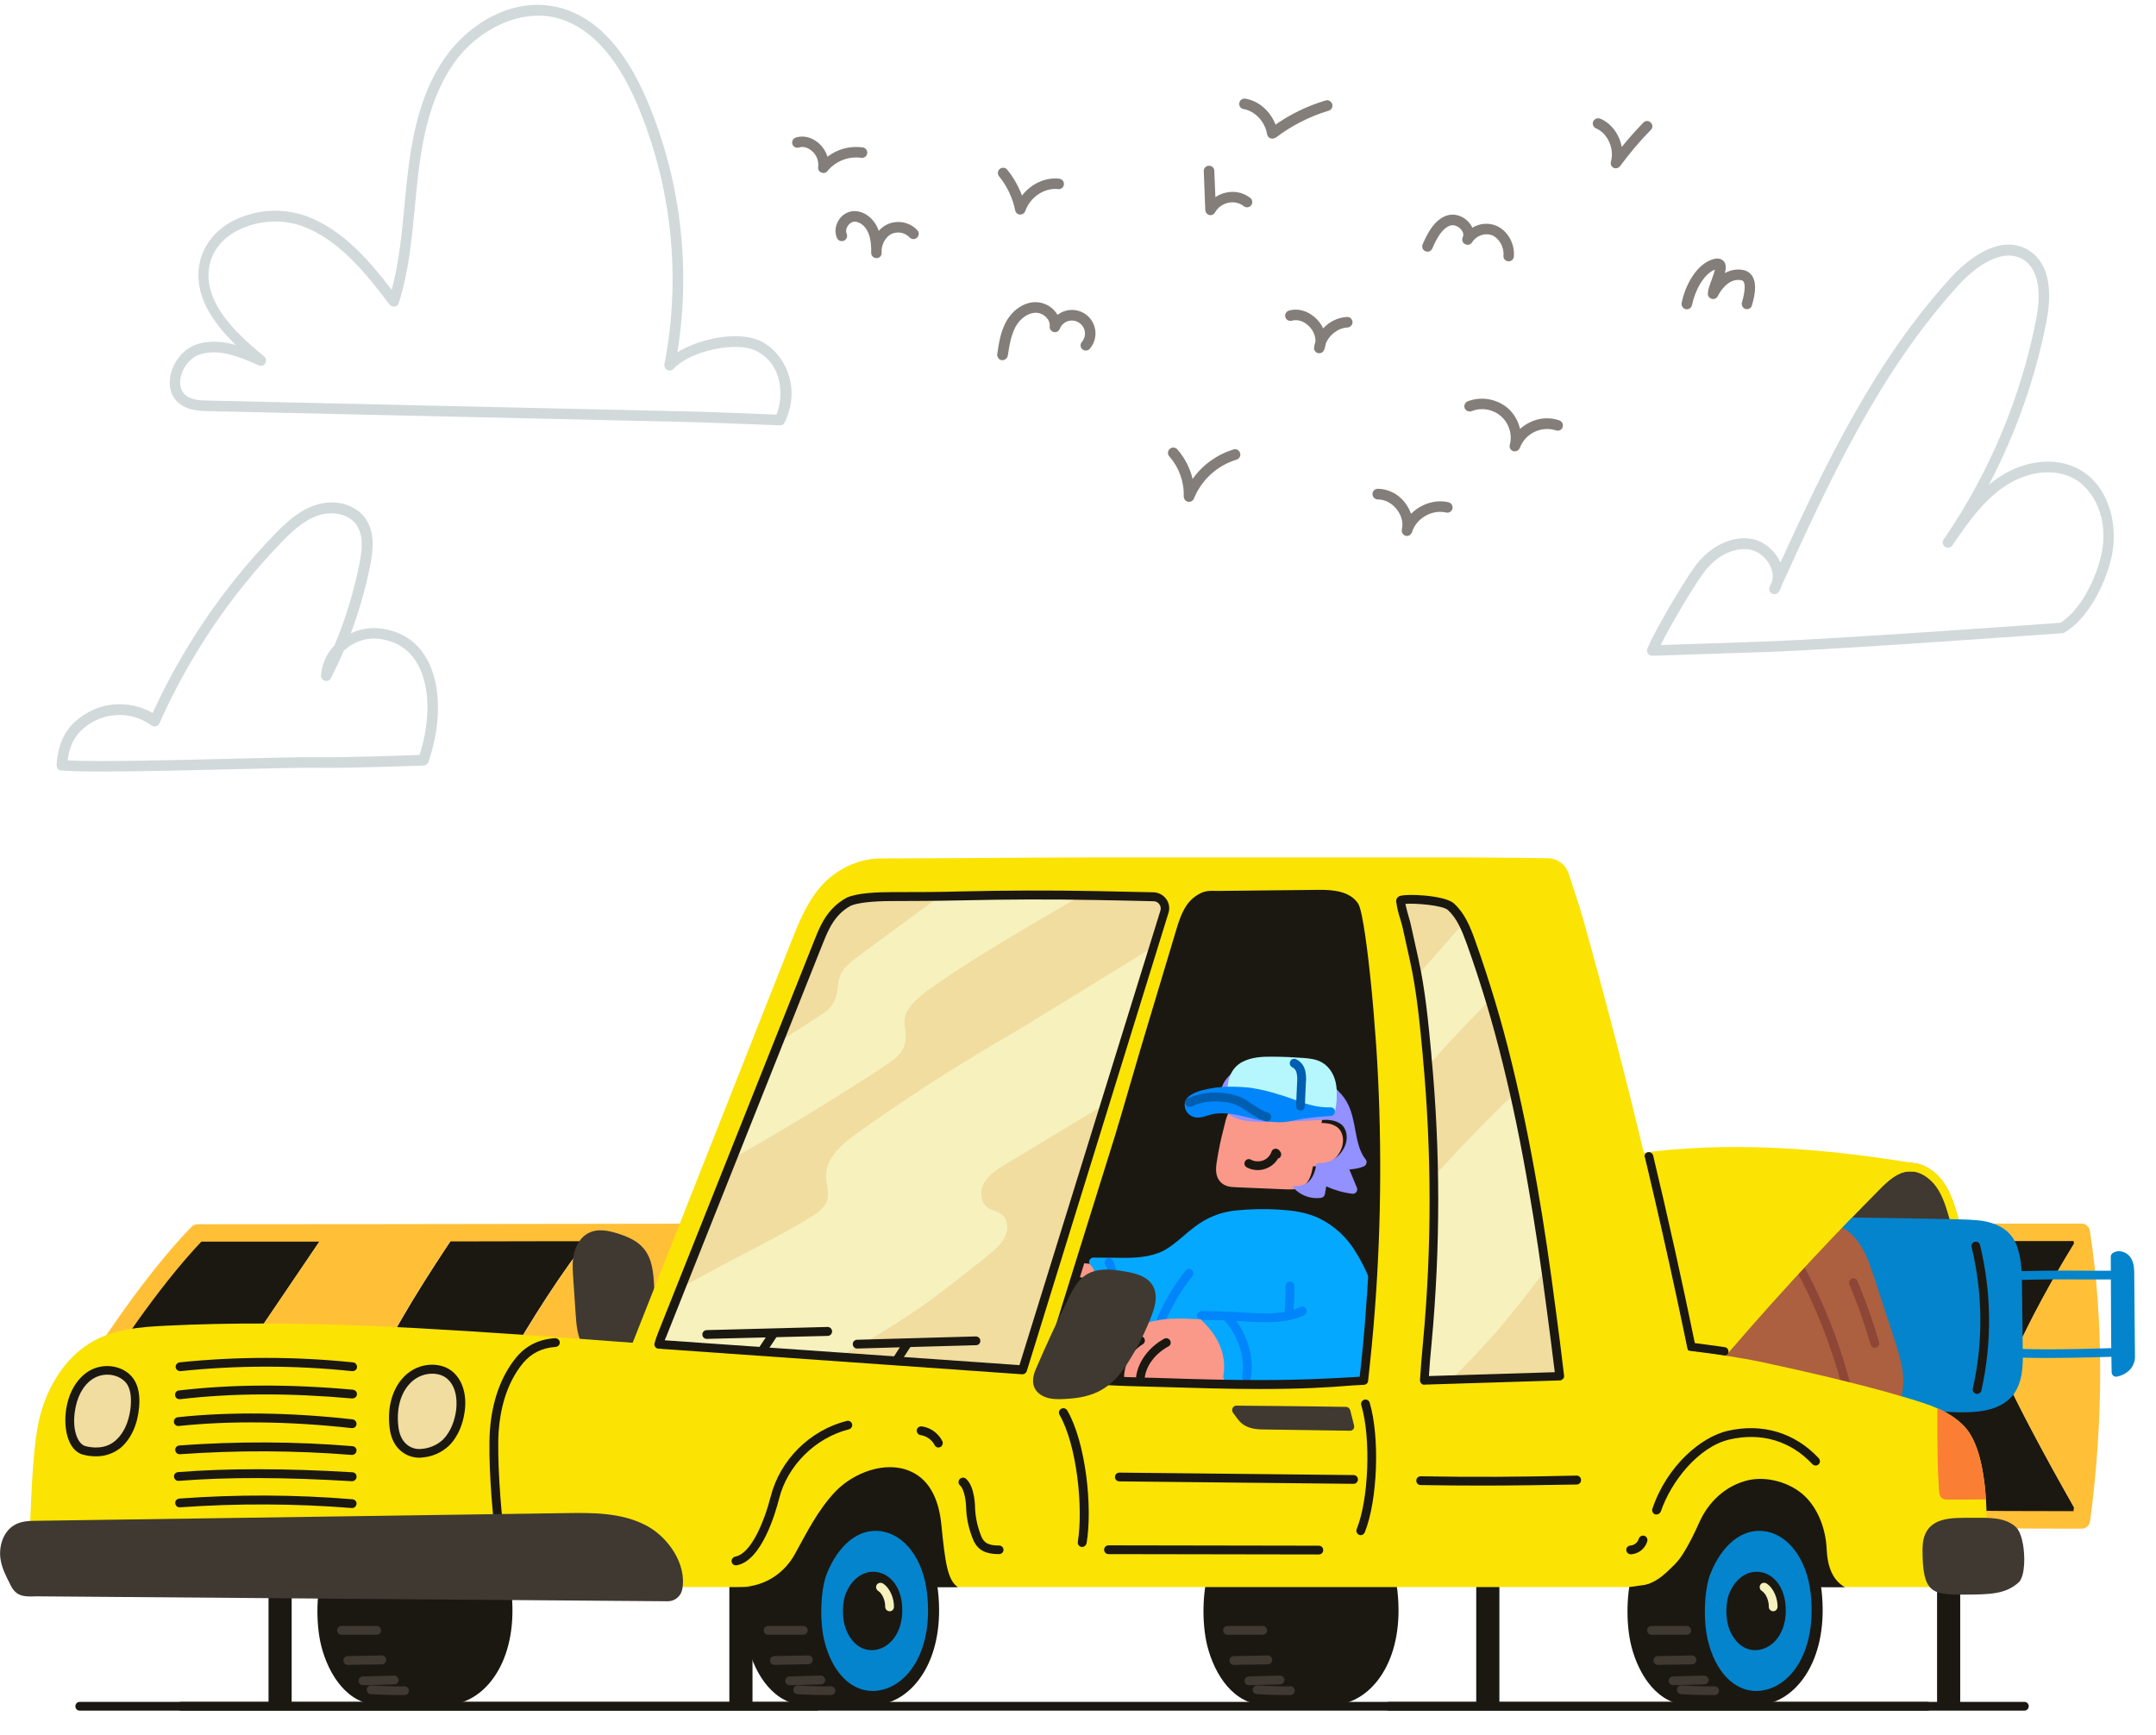 <?xml version="1.0" encoding="utf-8"?>
<!-- Generator: Adobe Illustrator 25.3.1, SVG Export Plug-In . SVG Version: 6.00 Build 0)  -->
<svg version="1.1" id="Layer_1" xmlns="http://www.w3.org/2000/svg" xmlns:xlink="http://www.w3.org/1999/xlink" x="0px" y="0px"
	 viewBox="0 0 1230 990" style="enable-background:new 0 0 1230 990;" xml:space="preserve">
<style type="text/css">
	.st0{fill:#D1D9DB;}
	.st1{fill:#847E7A;}
	.st2{fill:#1B1812;}
	.st3{fill:#FFC037;}
	.st4{fill:#05A8FF;}
	.st5{fill:#FA9989;}
	.st6{fill:#0085FA;}
	.st7{fill:#3F3931;}
	.st8{fill:#FBE304;}
	.st9{fill:#0484CC;}
	.st10{fill:#AC6040;}
	.st11{fill:#8E4637;}
	.st12{fill:#F0DD9F;}
	.st13{fill:#F6F1BD;}
	.st14{fill:#FA7F35;}
	.st15{fill:#9390FF;}
	.st16{fill:#B5F7FD;}
	.st17{fill:#005EB1;}
</style>
<g id="Master_x2F_Spot_Illustration_x2F_Drifting">
	<g id="Background" transform="translate(-82, 155.8) scale(0.86 0.86)">
		<g id="Background_x2F_Clouds">
			<g id="mountains" transform="translate(98, 49)">
				<g id="bg">
					<path id="Shape" class="st0" d="M514.8,52h-0.1c-0.5,0-48.4-1.9-61-2.2l-317.9-7.2c-5.4-0.1-12.9-0.3-18.6-4.4
						c-5.6-3.9-8.1-10.5-7-18c1.5-9.9,8.7-18.9,17.6-21.9c8.5-2.8,17.3-2,26,0.4c-15.7-15.2-28.4-33.7-23.9-54.8
						c2.4-11.2,9.9-20.8,21-27c15.2-8.1,33.1-9.5,49.3-3.8c24.8,9,42.6,30.3,57,49c4.9-18.2,6.7-37.5,8.5-56.2
						c0.6-5.9,1.1-12,1.8-18c2.9-25.8,8.1-55.5,24.9-79.6c15.1-21.8,44-40.7,74.4-33.8c24.6,5.6,44.8,26.5,59.9,62.1
						c22.2,52.7,29.1,110.6,20,167c15.2-9.5,41.3-14.6,55.8-7.2c7.8,4,14.2,11.5,17.5,20.6c2.7,7.4,4.5,19-2,32.9
						C517.4,51.2,516.2,52,514.8,52z M135.9,35.6l317.9,7.2c11,0.2,48.8,1.7,58.7,2.1c4.9-12.6,4-33.3-13.3-42.2
						c-13.3-6.8-44.2-0.1-55.1,11.9c-1.1,1.1-2.7,1.4-4.1,0.7c-1.4-0.7-2.1-2.2-1.9-3.7c11.2-57.9,5-117.9-17.9-172.2
						c-14.2-33.4-32.7-52.9-55-58c-23.2-5.2-50.8,7.5-67.1,30.9c-15.9,22.9-20.9,51.4-23.7,76.4c-0.7,5.9-1.2,12-1.8,17.9
						c-2,21.3-4.1,43.3-10.7,64.2c-0.4,1.2-1.4,2.2-2.7,2.4c-1.3,0.2-2.6-0.3-3.4-1.3c-14.6-19.1-32.8-42.9-58.1-52.1
						c-14.4-5-30.2-3.7-43.7,3.4c-6.6,3.7-15,10.5-17.6,22.3c-5.1,23.8,16.6,44.9,36.1,60.7c1.4,1.1,1.7,3,0.8,4.6s-2.8,2.1-4.4,1.4
						C155.4,6.1,142.1,1,129.9,5c-6.4,2.1-11.8,8.9-12.9,16.2c-0.4,2.8-0.4,8,4.1,11.3C124.9,35.2,130.1,35.5,135.9,35.6z"/>
					<path id="Shape_1_" class="st0" d="M65.2,281.7c-11.5,0-21-0.2-27.1-0.7c-1.9-0.1-3.4-1.8-3.2-3.8c1.2-16.8,7.3-26.9,20.8-34.7
						c13-7.5,30.1-7.2,42.9,0.4c19.9-43.6,47.1-83.5,80.4-118c7.3-7.6,16-16,27.1-19.8c14.9-5.1,27.7,0.6,33.3,8.2
						c6.9,9.3,5.6,21.6,3.4,32.3c-3.1,15.2-7.3,30-12.8,44.5c5.4-2.7,11.5-3.9,17.5-3.5c13.5,1,24.3,7,31.3,17.6
						c11,16.5,12.1,43.8,2.8,71.1c-0.5,1.4-1.7,2.3-3.2,2.4c-2.1,0.1-52.2,1.9-69.1,1.5c-10.1-0.2-32.7,0.4-58.9,1
						C122.2,280.9,89.4,281.7,65.2,281.7z M42.2,274.3c20.9,1.1,69-0.1,108-1.1c26.3-0.6,49-1.2,59.2-1c14.7,0.3,55.9-1.1,66.3-1.5
						c7.8-24.5,6.8-48.4-2.8-62.7c-5.8-8.8-14.6-13.6-26-14.5c-7.6-0.4-15,2.3-20.7,7.4c-0.4,0.3-0.7,0.6-1,1
						c-2.5,6-5.3,11.9-8.3,17.8c-0.8,1.5-2.4,2.2-4,1.8s-2.7-1.9-2.6-3.5c0.5-7.5,3.7-14.6,8.9-20c7.3-17.3,12.8-35.3,16.5-53.7
						c1.9-9.2,3.1-19.6-2.2-26.7c-5.6-7.5-17-8.6-25.4-5.7c-9.6,3.3-17.6,11-24.3,18c-33.7,34.9-61,75.5-80.7,119.8
						c-0.4,1-1.3,1.7-2.3,2c-1,0.3-2.1,0-3-0.6c-11.3-8.3-26.5-9.2-38.8-2.4C48.6,254.8,43.8,262,42.2,274.3L42.2,274.3z"/>
					<path id="Shape_2_" class="st0" d="M1093.4,204.9c-1.2,0-2.3-0.6-2.9-1.6c-0.6-1-0.8-2.2-0.3-3.3c5.4-12.7,23.8-43.8,31.7-54.6
						c9.7-13.2,24.3-20.3,37.2-18.1c8.1,1.4,15.6,7.5,19.2,15.5c0,0.1,0.1,0.2,0.1,0.3c30.4-66.5,62.9-134.1,113.2-189.2
						c6.8-7.5,30.8-31,51.7-17.9c12.1,7.6,16.1,23.9,11.6,47.2c-7.4,37.7-20.3,74.2-38.2,108.3c1.9-1.6,3.9-3.1,5.9-4.5
						c17.4-12,38.5-14.3,53.8-5.9c20.5,11.2,26.4,38,21.6,58.7c-4.2,18-15.4,40.3-31,49.6c-0.5,0.3-1,0.4-1.5,0.5
						c-1.5,0.1-146.2,10.7-196.5,12.5c-28.8,1-75.5,2.5-75.5,2.5H1093.4z M1154.6,134.1c-7.8,0-18.5,4-27,15.6
						c-6.7,9-21.6,34-28.6,48.1c13.3-0.4,47.1-1.6,69.8-2.4c48.1-1.7,183.4-11.5,195.4-12.4c13.4-8.4,23.4-28.9,27-44.7
						c5.6-24-4.9-43.8-18.1-51c-13-7.1-31.3-4.9-46.5,5.6c-13.6,9.3-23.3,23.1-32.7,36.7l-1.4,2.1c-1.1,1.6-3.3,2-4.9,0.9
						c-1.6-1.1-2-3.3-0.9-4.9l1.4-2c29.4-43.4,49.8-92.2,59.9-143.6c2.8-14.1,3.5-32.5-8.4-40c-13-8.1-30.6,3.3-42.8,16.7
						c-52.5,57.5-85.6,129.2-117.3,199c-0.5,1.6-1.2,3.2-2.1,4.6c-1,1.5-3,2.1-4.6,1.2c-1.6-0.9-2.3-2.8-1.5-4.5l1.7-3.8
						c0.7-3.2,0.3-6.5-1.1-9.5c-2.6-5.9-8.2-10.5-14-11.4C1156.8,134.2,1155.7,134.1,1154.6,134.1L1154.6,134.1z"/>
					<path id="Path" class="st1" d="M1002.3,69.3c-0.3,0-0.7,0-1-0.1c-1.8-0.5-2.9-2.4-2.4-4.2c1.8-6.9-0.4-14.2-5.8-19
						c-5.4-4.7-12.9-6-19.5-3.4c-1.8,0.7-3.8-0.2-4.6-1.9c-0.7-1.8,0.2-3.8,1.9-4.6c9.1-3.5,19.4-1.7,26.8,4.6c4,3.6,6.8,8.4,8,13.7
						c1.9-1.7,4.1-3.2,6.4-4.3c6.1-3.1,13.2-3.6,19.6-1.4c1.2,0.4,2.1,1.4,2.4,2.7c0.2,1.3-0.2,2.6-1.2,3.4c-1,0.8-2.4,1-3.5,0.5
						c-9.8-3-20.2,2.1-23.8,11.6C1005.1,68.3,1003.8,69.2,1002.3,69.3L1002.3,69.3z"/>
					<path id="Path_1_" class="st1" d="M930.7,125.4c-0.3,0-0.6,0-0.9-0.1c-1.8-0.5-2.9-2.4-2.5-4.2c1.1-4.4-0.2-9.4-3.5-13.5
						c-3.2-4.1-7.8-6.4-12.4-6.4c-1.9,0-3.5-1.5-3.6-3.5c0-0.9,0.3-1.8,1-2.5c0.6-0.7,1.5-1,2.5-1.1c7,0.1,13.6,3.4,17.9,9
						c1.8,2.3,3.2,4.8,4.2,7.6c6.4-6.4,16.1-9.8,25-7.6c1.8,0.5,2.9,2.4,2.5,4.2c-0.5,1.8-2.3,3-4.1,2.6
						c-9.3-2.3-19.9,3.7-22.7,12.9C933.5,124.4,932.2,125.4,930.7,125.4L930.7,125.4z"/>
					<path id="Path_2_" class="st1" d="M872.5,4.2c-1,0-2-0.4-2.6-1.2c-0.7-0.8-1-1.8-0.8-2.8c0.2-1.3,0.5-2.6,0.9-3.9
						c0-3.5-1.3-6.8-3.7-9.4c-2.7-3-7.2-5.7-12-4.3c-1.9,0.5-3.8-0.6-4.3-2.4c-0.5-1.9,0.6-3.8,2.4-4.3c6.6-1.9,13.9,0.6,19.1,6.4
						c1.5,1.6,2.7,3.5,3.6,5.4c4.1-4.5,9.7-7.2,15.8-7.6c1.3-0.1,2.4,0.5,3.1,1.6c0.7,1,0.8,2.4,0.2,3.5c-0.6,1.1-1.7,1.8-2.9,1.9
						C885-12.6,879.1-8,876.8-2.1c-0.2,1.4-0.5,2.8-1.1,4.1C875.2,3.3,874,4.2,872.5,4.2z"/>
					<path id="Path_3_" class="st1" d="M662.4,8.8h-0.5c-0.9-0.1-1.8-0.6-2.3-1.4c-0.6-0.8-0.8-1.7-0.7-2.6c1-6.8,2.1-14.5,5.7-21.2
						c4.3-8,11.7-13.1,19.3-13.3c5-0.1,9.7,2,13,5.7c0.7,0.8,1.4,1.7,2,2.7c1.4-1,2.9-1.9,4.5-2.4c6.7-2.3,14.1,0.2,18,6
						c3.9,5.9,3.5,13.6-1.2,19c-1.3,1.4-3.5,1.5-4.9,0.2s-1.5-3.5-0.2-4.9c2.2-2.6,2.6-6.3,1.1-9.3s-4.7-4.9-8.1-4.8
						c-3.4,0.1-6.4,2.2-7.7,5.4c-0.6,1.7-2.4,2.7-4.1,2.2s-2.9-2.1-2.6-3.9c0.2-2-0.6-4-2-5.5c-1.9-2.2-4.7-3.4-7.5-3.4
						c-5,0.2-10.3,3.9-13.3,9.6s-4,12.4-5,18.9C665.6,7.5,664.1,8.7,662.4,8.8L662.4,8.8z"/>
					<path id="Path_4_" class="st1" d="M786.1,102.8c-0.9,0-1.9-0.4-2.5-1.1s-1-1.6-1-2.6c0.3-9.7-3.1-19.1-9.5-26.4
						c-0.9-0.9-1.2-2.3-0.8-3.5c0.4-1.2,1.4-2.1,2.7-2.4c1.3-0.2,2.6,0.2,3.4,1.2c4.9,5.6,8.4,12.4,10.1,19.6
						c6.6-9.4,16.2-16.2,27.1-19.6c1.9-0.6,3.8,0.5,4.4,2.4c0.6,1.9-0.5,3.8-2.4,4.4c-12.8,3.9-23.1,13.3-28.2,25.7
						C788.9,101.9,787.6,102.8,786.1,102.8z"/>
					<path id="Path_5_" class="st1" d="M578.8-58.9c-1.8,0-3.4-1.4-3.5-3.2c-0.1-0.9-0.1-1.8,0-2.6c-0.1-5.3-1-9.4-2.7-12.5
						c-1.8-3.4-5.6-6.5-9.3-5.8c-1.7,0.5-3.1,1.7-3.9,3.3c-0.8,1.4-1,3.1-0.4,4.6c0.8,1.8,0,3.8-1.8,4.6c-1.8,0.8-3.8,0-4.6-1.7
						c-1.5-3.5-1.3-7.4,0.5-10.8c1.7-3.5,5-6.1,8.8-6.9c6.2-1.2,13.1,2.6,16.8,9.3c0.6,1.1,1.2,2.3,1.6,3.6c1.5-1.7,3.2-3.1,5.2-4.1
						c6.9-3.4,15.2-1.9,20.4,3.7c1.3,1.4,1.2,3.6-0.2,4.9c-1.4,1.3-3.5,1.3-4.9-0.1c-3.1-3.3-8-4.3-12.2-2.3c-3.5,1.8-6,6-6.4,10.3
						c0,0.8,0,1.6,0,2.3c0,1.9-1.5,3.4-3.4,3.4H578.8z"/>
					<path id="Path_6_" class="st1" d="M674.2-87.8h-0.2c-1.6-0.1-2.9-1.2-3.2-2.8c-1.7-8.3-5.4-16.1-10.7-22.6
						c-1.2-1.5-1-3.7,0.5-4.9c1.5-1.2,3.7-1,4.9,0.5c4.2,5.2,7.5,11,9.8,17.2c6-7.8,15.5-12.3,24.9-11.2c1.9,0.3,3.1,2,2.9,3.9
						c-0.2,1.9-1.9,3.2-3.8,3c-8.9-1.1-18.5,5.2-21.8,14.5C677-88.7,675.6-87.8,674.2-87.8z"/>
					<path id="Path_7_" class="st1" d="M998.2-56.8h-0.3c-0.9-0.1-1.8-0.5-2.4-1.2s-0.9-1.6-0.8-2.6c0.5-5.6-2.8-11.5-7.6-13.5
						c-4.6-1.8-10.4,0.2-13.2,4.7c-1,1.6-3,2.1-4.7,1.2s-2.3-2.9-1.5-4.6c1-2.2-0.3-4.2-1.2-5.2c-1.9-2.2-5-3.3-7.1-2.5
						c-5.5,1.8-9.1,8.7-11.9,15.2c-0.8,1.8-2.8,2.6-4.6,1.8c-1.8-0.8-2.6-2.8-1.8-4.6c3.4-7.9,8-16.4,16.1-19.1
						c4.9-1.6,10.8,0.2,14.6,4.6c0.9,1,1.7,2.2,2.3,3.5c4.7-2.9,10.5-3.4,15.6-1.4c7.6,3.1,12.7,11.9,11.9,20.6
						C1001.5-58.2,1000-56.8,998.2-56.8L998.2-56.8z"/>
					<path id="Path_8_" class="st1" d="M800.4-87.4c-0.3,0-0.6,0-0.8-0.1c-1.5-0.4-2.6-1.7-2.7-3.3l-1-25.8
						c-0.1-1.9,1.4-3.6,3.4-3.6c1.9-0.1,3.6,1.4,3.6,3.4l0.7,17.4c2.3-1.5,4.9-2.6,7.6-3.1c5.5-1.1,11.2,0.2,15.6,3.7
						c1.5,1.2,1.7,3.4,0.5,4.9s-3.4,1.7-4.9,0.5c-2.8-2.2-6.4-3-9.9-2.3c-3.8,0.7-7.2,3-9.1,6.4C802.8-88.1,801.7-87.5,800.4-87.4
						L800.4-87.4z"/>
					<path id="Path_9_" class="st1" d="M1156.3-25.1c-0.3,0-0.7,0-1-0.1c-1.9-0.5-2.9-2.5-2.4-4.3c2.5-8.8,2-12.3,1.1-13.8
						c-0.4-0.6-1-0.9-1.7-1c-8.5-1.5-14,7.7-15.4,10.6c-0.8,1.5-2.4,2.2-4,1.8c-1.6-0.4-2.7-1.9-2.6-3.6c0.1-2.7,1.4-6.1,2.7-9.6
						c0.8-2,1.4-4.1,2-6.2c-7.4,2.8-13.3,14-15.2,23.5c-0.4,1.9-2.2,3.1-4.1,2.8c-1.9-0.4-3.1-2.2-2.8-4.1
						c2.3-11.8,9.9-25.9,20.9-29.1c3.8-1.1,5.8,0.1,6.9,1.2c1.8,1.9,1.8,4.7,0.9,8c3.6-2,7.7-2.8,11.8-2.1c2.6,0.4,5,1.9,6.4,4.2
						c3.2,5.2,1.6,13.1-0.3,19.4C1159.2-26.1,1157.9-25.1,1156.3-25.1L1156.3-25.1z"/>
					<path id="Path_10_" class="st1" d="M1069.3-118.5c-0.5,0-1-0.1-1.5-0.3c-1.5-0.7-2.3-2.5-1.8-4.1c2.4-8.6-2.2-18.8-9.7-22
						c-1.2-0.4-2.1-1.5-2.3-2.8c-0.2-1.3,0.3-2.5,1.4-3.3c1-0.8,2.4-0.9,3.6-0.4c7.4,3.1,12.6,10.5,14.2,18.7
						c4.5-5.6,9.3-10.9,14.2-16c0.9-1,2.2-1.4,3.4-1.1c1.2,0.3,2.2,1.3,2.6,2.5c0.3,1.2,0,2.6-1,3.4c-7.3,7.4-14,15.4-20.2,23.8
						C1071.5-119.1,1070.4-118.5,1069.3-118.5L1069.3-118.5z"/>
					<path id="Path_11_" class="st1" d="M543.6-115.4c-1,0-2-0.4-2.7-1.2s-1-1.8-0.8-2.8c0.5-4.1-1.1-8.1-4.3-10.7
						c-2.6-2.3-5.8-3.1-8.4-2.2c-1.8,0.6-3.8-0.4-4.4-2.2c-0.6-1.8,0.4-3.8,2.2-4.4c5-1.6,10.6-0.3,15.1,3.6c2.8,2.4,4.9,5.6,6,9.1
						c6.6-5.1,15-7.3,23.2-6.2c1.3,0.1,2.4,0.9,2.9,2.1c0.5,1.2,0.3,2.6-0.5,3.6s-2.1,1.5-3.4,1.2c-8.5-1.1-17,2.3-22.4,9
						C545.6-115.8,544.6-115.4,543.6-115.4L543.6-115.4z"/>
					<path id="Path_12_" class="st1" d="M841.4-138.2c-0.4,0-0.9-0.1-1.3-0.2c-1.1-0.4-2-1.5-2.2-2.7c-1.4-8.4-8-15.4-15.6-16.7
						c-1.2-0.2-2.3-1-2.7-2.2c-0.4-1.2-0.2-2.5,0.6-3.5c0.8-1,2-1.4,3.3-1.2c8.8,1.4,16.6,8.3,20,17.2c10.2-7.1,21.4-12.5,33.2-16
						c1.9-0.6,3.8,0.5,4.4,2.4c0.6,1.9-0.5,3.8-2.4,4.4c-12.7,3.8-24.6,9.9-35.1,17.9C842.9-138.5,842.1-138.2,841.4-138.2
						L841.4-138.2z"/>
				</g>
			</g>
		</g>
	</g>
	<g id="Sign" transform="translate(700, 320) scale(1 1)">
		<g id="Sign_x2F_Corner_Guard">
			<g id="corner-guard" transform="translate(3, 573)">
				<g id="signs">
					<path id="Rectangle" class="st2" d="M404.6-43.9h8.2c1.4,0,2.5,1.1,2.5,2.5V79.5c0,1.4-1.1,2.5-2.5,2.5h-8.2
						c-1.4,0-2.5-1.1-2.5-2.5V-41.4C402.1-42.7,403.2-43.9,404.6-43.9z"/>
					<path id="Rectangle_1_" class="st2" d="M141.7-56.2h8.2c1.4,0,2.5,1.1,2.5,2.5V79.5c0,1.4-1.1,2.5-2.5,2.5h-8.2
						c-1.4,0-2.5-1.1-2.5-2.5V-53.7C139.2-55.1,140.3-56.2,141.7-56.2z"/>
					<path id="Path_13_" class="st2" d="M274.1-114c16.3-27.9,31.5-52.1,50.1-75.7l-78,0.1c-14.8,21.9-35.6,54.3-46.5,78.7
						c16.2,27,31.9,54.4,46.9,82.2c26.8,0.5,53.6,0.9,80.6,1.4C310.7-57.3,293.2-86.1,274.1-114z"/>
					<path id="Path_14_" class="st2" d="M484.4-189.9c-24.9,0-49.4,0-73.6,0c-17,24.7-33.5,49.8-49.5,75.4l45.9,88.3
						c25.4,0.3,51.1,0.4,77.2,0.4c0,0-28.8-49.7-43.6-81.8C457.6-148.5,484.4-189.9,484.4-189.9z"/>
					<path id="Path_15_" class="st2" d="M117.3-109.4l54.3-80.2H98.8c-31,31.9-62.8,84-62.8,84s37.2,47.5,65.3,75.4
						c20.2,0,48.5,0.1,68.5,0.3C152.3-56.4,134.8-82.9,117.3-109.4z"/>
					<path id="Shape_3_" class="st3" d="M489.3-190.7c-0.4-2.4-2.5-4.2-4.9-4.2c-65.7,0-129.5,0.1-191.4,0.2
						c-62.5,0.1-127.1,0.2-194.2,0.2c-1.4,0-2.6,0.5-3.6,1.5c-31,31.9-62.2,82.7-63.5,84.9c-1.1,1.8-1,4.1,0.3,5.7
						c0.4,0.5,37.7,48.1,65.7,75.8c0.9,0.9,2.2,1.4,3.5,1.4c63.7,0,127.1,1.1,188.5,2.2c62.9,1.1,127.9,2.2,194.7,2.2
						c2.5,0,4.7-1.8,5-4.3C497.1-82.9,497.1-140.2,489.3-190.7z M42-105.9c7.1-11.2,33.3-51.8,58.9-78.7c22.7,0,45.2,0,67.3,0
						l-51,75.2c16.4,24.8,32.8,49.6,49.2,74.5c-21-0.2-42-0.3-63.2-0.3C79.8-58.8,50.2-95.6,42-105.9z M243.8-33.8
						c-14.2-26.1-28.9-51.9-44.1-77.2c10.1-22.6,28.7-52.1,43.2-73.7l50.2-0.1h27.3c-16.8,22-31,44.8-46.2,70.7
						c18.1,26.3,34.6,53.5,50.2,81.6L289.9-33C274.6-33.3,259.3-33.5,243.8-33.8L243.8-33.8z M404.5-31.2
						c-14.4-27.8-28.9-55.5-43.3-83.3c14.9-23.8,30.3-47.3,46.1-70.4c24,0,48.2,0,72.7,0c0.1,0.5,0.1,1,0.2,1.5
						c-8.2,13.2-26.7,44.7-39.5,75.8c11.4,24.7,31,59.7,39.5,74.6c-0.1,0.7-0.2,1.5-0.3,2.2C454.6-30.8,429.4-30.9,404.5-31.2
						L404.5-31.2z"/>
					<path id="Path_16_" class="st2" d="M451.9,83H89.4c-1.4,0-2.5-1.1-2.5-2.5s1.1-2.5,2.5-2.5h362.5c1.4,0,2.5,1.1,2.5,2.5
						S453.3,83,451.9,83z"/>
				</g>
			</g>
		</g>
	</g>
	<g id="Sign_1_" transform="translate(11, 320) scale(1 1)">
		<g id="Sign_x2F_Corner_Guard_1_">
			<g id="corner-guard_1_" transform="translate(3, 573)">
				<g id="signs_1_">
					<path id="Rectangle_2_" class="st2" d="M404.6-43.9h8.2c1.4,0,2.5,1.1,2.5,2.5V79.5c0,1.4-1.1,2.5-2.5,2.5h-8.2
						c-1.4,0-2.5-1.1-2.5-2.5V-41.4C402.1-42.7,403.2-43.9,404.6-43.9z"/>
					<path id="Rectangle_3_" class="st2" d="M141.7-56.2h8.2c1.4,0,2.5,1.1,2.5,2.5V79.5c0,1.4-1.1,2.5-2.5,2.5h-8.2
						c-1.4,0-2.5-1.1-2.5-2.5V-53.7C139.2-55.1,140.3-56.2,141.7-56.2z"/>
					<path id="Path_17_" class="st2" d="M274.1-114c16.3-27.9,31.5-52.1,50.1-75.7l-78,0.1c-14.8,21.9-35.6,54.3-46.5,78.7
						c16.2,27,31.9,54.4,46.9,82.2c26.8,0.5,53.6,0.9,80.6,1.4C310.7-57.3,293.2-86.1,274.1-114z"/>
					<path id="Path_18_" class="st2" d="M484.4-189.9c-24.9,0-49.4,0-73.6,0c-17,24.7-33.5,49.8-49.5,75.4l45.9,88.3
						c25.4,0.3,51.1,0.4,77.2,0.4c0,0-28.8-49.7-43.6-81.8C457.6-148.5,484.4-189.9,484.4-189.9z"/>
					<path id="Path_19_" class="st2" d="M117.3-109.4l54.3-80.2H98.8c-31,31.9-62.8,84-62.8,84s37.2,47.5,65.3,75.4
						c20.2,0,48.5,0.1,68.5,0.3C152.3-56.4,134.8-82.9,117.3-109.4z"/>
					<path id="Shape_4_" class="st3" d="M489.3-190.7c-0.4-2.4-2.5-4.2-4.9-4.2c-65.7,0-129.5,0.1-191.4,0.2
						c-62.5,0.1-127.1,0.2-194.2,0.2c-1.4,0-2.6,0.5-3.6,1.5c-31,31.9-62.2,82.7-63.5,84.9c-1.1,1.8-1,4.1,0.3,5.7
						c0.4,0.5,37.7,48.1,65.7,75.8c0.9,0.9,2.2,1.4,3.5,1.4c63.7,0,127.1,1.1,188.5,2.2c62.9,1.1,127.9,2.2,194.7,2.2
						c2.5,0,4.7-1.8,5-4.3C497.1-82.9,497.1-140.2,489.3-190.7z M42-105.9c7.1-11.2,33.3-51.8,58.9-78.7c22.7,0,45.2,0,67.3,0
						l-51,75.2c16.4,24.8,32.8,49.6,49.2,74.5c-21-0.2-42-0.3-63.2-0.3C79.8-58.8,50.2-95.6,42-105.9z M243.8-33.8
						c-14.2-26.1-28.9-51.9-44.1-77.2c10.1-22.6,28.7-52.1,43.2-73.7l50.2-0.1h27.3c-16.8,22-31,44.8-46.2,70.7
						c18.1,26.3,34.6,53.5,50.2,81.6L289.9-33C274.6-33.3,259.3-33.5,243.8-33.8L243.8-33.8z M404.5-31.2
						c-14.4-27.8-28.9-55.5-43.3-83.3c14.9-23.8,30.3-47.3,46.1-70.4c24,0,48.2,0,72.7,0c0.1,0.5,0.1,1,0.2,1.5
						c-8.2,13.2-26.7,44.7-39.5,75.8c11.4,24.7,31,59.7,39.5,74.6c-0.1,0.7-0.2,1.5-0.3,2.2C454.6-30.8,429.4-30.9,404.5-31.2
						L404.5-31.2z"/>
					<path id="Path_20_" class="st2" d="M451.9,83H89.4c-1.4,0-2.5-1.1-2.5-2.5s1.1-2.5,2.5-2.5h362.5c1.4,0,2.5,1.1,2.5,2.5
						S453.3,83,451.9,83z"/>
				</g>
			</g>
		</g>
	</g>
	<g id="Master_x2F_Vehicles_x2F_Medium_Vehicle_1_" transform="translate(-69, 260) scale(1 1)">
		<g id="Master_x2F_Vehicles_x2F_Medium_Vehicle">
			<g id="Medium_Vehicle" transform="scale(1 1)">
				<g id="Medium_Vehicle_x2F_Sedan_Packed">
					<g id="sedan-packed" transform="translate(39, 424)">
						<g id="cars">
							<path id="Path_21_" class="st2" d="M808.1,105.5c1.6-13.7,2.9-28.9,3.9-42.7c1.9-25,2.9-50,3-75c0.1-25-0.7-50.1-2.3-75.1
								c-0.8-12.5-1.9-25-3.2-37.4c-0.6-6.2-4.1-38.3-6.7-42.2c-4.2-6.2-13-6.8-20.5-6.7L726-173c-3.4,0-6.6-0.5-9.7,0.9
								c-2.9,1.4-5.4,3.5-7.2,6.2c-2.8,4.1-4.3,8.9-5.7,13.7l-17.4,58c-3.6,12.2-15.5,52.6-17.3,58.6L654.5,9.7l-28.2,90.4
								c15.5,2.3,31.2,3.7,46.9,4.1c25.1,0.7,50.2,1.8,75.3,1.8C776.1,106,790.3,106,808.1,105.5z"/>
							<path id="Path_22_" class="st4" d="M819.4,72.4c-1.6-6.9-3.5-13.6-5.8-20.3c-2.4-7.2-5.5-14.1-9.4-20.5l-0.2-0.3
								c-4.9-8.7-12.4-15.8-21.4-20.2c-7.6-3.6-15.9-4.5-22.2-4.9c-8.7-0.6-17.4-0.4-26,0.5c-8.2,0.9-16,4.1-22.6,9.1
								c-2.3,1.7-4.4,3.5-6.5,5.3c-4.6,3.9-9,7.7-14.2,9.7c-8.2,3.1-16.9,3-26.2,2.8h-3.4c-2.5,0-7.6-0.1-7.6-0.1
								c-1,0-2,0.6-2.4,1.6c-0.4,1-0.1,2.1,0.6,2.8c2.5,2.3,3.9,8.4,2.8,12.2l-1.4,3.9l1,1c0.7,0.7,0.9,1.6,0.6,2.5l-2.1,7
								c-0.8,4.1-3.4,7.5-7.2,9.3l16.2,3.9l2.1,24.2c0.1,1.3,1.2,2.3,2.5,2.3h152.4c1.3,0,2.4-1.1,2.5-2.4
								C822.1,91.9,821.3,82.1,819.4,72.4L819.4,72.4z"/>
							<path id="Path_23_" class="st5" d="M653.7,53.9l1.4-3.8c1-3.8-0.4-10-2.8-12.2c-0.2-0.2-0.4-0.5-0.6-0.8
								c-7.1-0.9-14.4-1.6-21.7,0c-6.1,1.3-11.9,3.8-17.1,7.4c-5.5,3.9-8.9,8.1-11.1,13.8c-2.2,5.7-2.2,11.3,0.2,15.7
								c3.4,6.2,8.5,9.6,13.9,9.6c1.4,0,2.8-0.2,4.2-0.7c4.1-1.3,9.5-5.2,12.2-8.2c0.9-1,1.7-2,2.5-3c2.2,1.7,4.9,2.6,7.7,2.7
								c0.8,0,1.6-0.1,2.4-0.3c3.9-1.2,7.4-5.4,8.1-9.6l2.1-7c0.3-0.9,0-1.8-0.6-2.5L653.7,53.9z"/>
							<path id="Path_24_" class="st2" d="M638.2,73.2c-1,0-1.8-0.5-2.2-1.4c-0.4-0.9-0.3-1.9,0.2-2.6c2.3-3.2,3.3-6.2,2.9-8.9
								c-0.2-1.1-0.5-2.2-0.8-3.2c-0.3-1-0.6-2-0.9-3c-0.2-1.3,0.7-2.5,2-2.8c1.3-0.3,2.6,0.5,2.9,1.8c0.2,0.8,0.4,1.7,0.7,2.5
								c0.5,1.3,0.8,2.7,1,4.1c0.5,4-0.8,8.2-3.8,12.5C639.7,72.8,639,73.2,638.2,73.2L638.2,73.2z"/>
							<path id="Path_25_" class="st6" d="M663.4,60.1c-0.3,0-0.6-0.1-0.9-0.2c-1.3-0.5-1.9-2-1.4-3.2c2-5,2.1-14.2-0.6-19.2
								c-0.4-0.8-0.4-1.7,0-2.5c0.5-0.8,1.3-1.2,2.2-1.2c0.9,0,1.7,0.5,2.1,1.3c3.7,6.6,3.3,17.3,0.9,23.4
								C665.4,59.4,664.5,60.1,663.4,60.1L663.4,60.1z"/>
							<path id="Path_26_" class="st6" d="M691.7,73.4c-0.3,0-0.6-0.1-0.9-0.2c-0.6-0.2-1.1-0.7-1.4-1.3s-0.3-1.3,0-1.9
								c4.2-10.5,10-20.3,17-29.1c0.9-1.1,2.4-1.3,3.5-0.4c1.1,0.9,1.3,2.4,0.4,3.5c-6.7,8.5-12.2,17.9-16.3,27.9
								C693.6,72.8,692.7,73.4,691.7,73.4z"/>
							<path id="Path_27_" class="st5" d="M793-40.8L793-40.8c-1.8-1.3-3.9-2.1-6.2-2.3c-0.9-0.1-1.9-0.2-2.9-0.2l0.1-0.4
								c0.5-2.3,1.4-7.1-1.8-10.1c-1.8-1.8-4.2-2.2-6.4-2.4c-11.1-1.3-22.4-1.3-33.5,0c-3.1,0.4-6.7,1.2-9.2,3.9
								c-2.8,3-3.8,7-4.6,10.6c-0.1,0.5-0.3,1.1-0.4,1.6c-1.7,6.4-3,12.9-4,19.4c-0.6,3.8-0.7,8.2,2.3,11.2c2.5,2.5,5.8,2.8,9.1,2.9
								l28.6,1.2c0.6,0,1.3,0,2.1,0c2.5,0.1,5-0.5,7.2-1.8c3.9-2.6,4.9-7.6,5.5-10.6l0.2-0.8c2.4,0.2,4.8-0.1,7-0.9
								c4.4-1.7,7.8-5.2,9.4-9.7C796.8-32.9,796.5-37.9,793-40.8z"/>
							<path id="Path_28_" class="st2" d="M747.6-16.4c-2.2,0-4.4-0.5-6.4-1.6c-1.2-0.7-1.6-2.2-0.9-3.4s2.1-1.6,3.3-1
								c2.1,1.2,4.7,1.3,7,0.5c2.3-0.9,4-2.7,4.8-5c0.3-0.9,1-1.5,2-1.7c0.9-0.1,1.8,0.2,2.4,0.9l0.6,0.8c0.4,0.5,0.6,1.2,0.5,1.8
								c-0.1,0.7-0.4,1.3-0.9,1.7c-0.3,0.2-0.6,0.4-0.9,0.4c-1.5,2.6-3.9,4.6-6.6,5.6C750.9-16.7,749.2-16.4,747.6-16.4L747.6-16.4z
								"/>
							<path id="Shape_5_" class="st2" d="M674.3,76c-1.3-5.3-3.5-10.4-6.4-15c-2.7-4.4-6.2-8.3-10.4-11.3c-0.5-0.4-1-0.7-1.5-1
								c-13.7-8.7-32-5-41.6,8.4c-7.7,10.6-9.3,27-4.3,42.7c5,15.5,14.9,25.4,27.2,27.2c1.7,0.2,3.5,0.4,5.3,0.4
								c7,0,15.2-1.8,20.5-7c3.9-3.9,7-8.4,9.1-13.4c1.2-2.7,2.2-5.5,2.9-8.3c0.3-1.6,0.5-3.3,0.4-4.9c0-0.5,0-1,0-1.5
								C675.9,86.8,675.5,81.3,674.3,76L674.3,76z M655.7,105.4L655.7,105.4c-3.4,6-11,7.8-18.6,4.5c-8-3.5-14.4-14-15-25
								c-0.6-10.4,5-20.4,13-23.3c1.6-0.6,3.4-0.9,5.1-0.9c5.8,0.1,11.1,3,14.5,7.7c2.3,3.2,4,7.5,5.2,13.1
								C661.3,88.3,659.5,98.8,655.7,105.4L655.7,105.4z"/>
							<path id="Path_29_" class="st5" d="M638,54.6c-0.3-0.8-0.5-1.7-0.7-2.5c-0.4-1.9,0.1-7,0.9-7.9c1.6-1.4,2.2-2.9,2-4.4
								c-0.3-1.5-1.4-2.8-2.8-3.4c-0.4-0.2-0.8-0.3-1.2-0.2c-2.1,0.1-4.1,0.4-6.2,0.8c-6.1,1.3-11.9,3.8-17.1,7.4
								c-5.5,3.9-8.9,8.1-11.1,13.8s-2.2,11.3,0.2,15.6c3.4,6.2,8.5,9.6,13.9,9.6c1.4,0,2.8-0.2,4.2-0.7c4.1-1.4,9.5-5.2,12.2-8.2
								c5.1-5.5,7.4-10.8,6.7-15.9C638.8,57.3,638.5,56,638,54.6z"/>
							<path id="Path_30_" class="st2" d="M631.5,74.3c-0.5,0-1.1-0.2-1.5-0.5c-6.4-4.8-12.5-13.9-11.6-23.2
								c0.1-1.4,1.4-2.4,2.7-2.3c1.4,0.1,2.4,1.4,2.3,2.7c-0.7,7.4,4.3,14.7,9.6,18.7c0.9,0.6,1.2,1.8,0.9,2.8
								S632.6,74.3,631.5,74.3L631.5,74.3z"/>
							<path id="Path_31_" class="st2" d="M622.4,81.5c-0.4,0-0.8-0.1-1.2-0.3c-7-3.8-11.3-12.9-11.9-19.9c-0.1-1.4,0.9-2.6,2.3-2.7
								c1.4-0.1,2.6,0.9,2.7,2.3c0.5,5.6,3.9,13.1,9.3,16c1,0.5,1.5,1.7,1.2,2.8C624.5,80.8,623.5,81.5,622.4,81.5L622.4,81.5z"/>
							<path id="Path_32_" class="st2" d="M683.8,104.1c-6.6-10.9-17.7-18.9-31.5-22.6c-10.1-2.7-20.5-2.6-30.6-2.6
								c-2,0-3.9,0-5.9,0c-46.6-0.2-72.8,0.3-73,0.3c-1.4,0-2.4,1.1-2.4,2.5l-0.1,24.2c0,0.7,0.3,1.3,0.7,1.8
								c0.5,0.5,1.1,0.7,1.8,0.7l0,0l138.9-0.6c0.9,0,1.7-0.5,2.2-1.3C684.2,105.8,684.2,104.9,683.8,104.1z"/>
							<path id="Path_33_" class="st6" d="M775.2,62.9c-0.3-0.6-0.8-1.1-1.4-1.3c-0.6-0.2-1.3-0.2-1.9,0.1c-1.3,0.6-2.6,1.1-3.9,1.5
								c0.4-4.5,0.5-9.1,0.4-13.6c0-1.4-1.2-2.5-2.6-2.4c-1.4,0-2.5,1.2-2.4,2.6c0.1,4.9-0.1,9.8-0.5,14.7
								c-7.8,1.4-16.3,0.8-24.6,0.3c-3.2-0.2-6.5-0.4-9.7-0.5c-2.7-0.1-7-0.2-10.4-0.2h-2.7h-0.1c-1.4,0-2.5,1.1-2.5,2.5
								c0,1.4,1.1,2.5,2.5,2.5h2.8c3.3,0.1,7.5,0.1,10.2,0.2c7.9,8.4,12.2,21.5,10.3,32c-0.2,1.4,0.7,2.6,2,2.9c0.1,0,0.3,0,0.4,0
								c1.2,0,2.2-0.9,2.5-2.1c1.9-10.7-1.5-23.2-8.4-32.5l2.9,0.2c4.6,0.3,9.3,0.6,13.9,0.6c7.7,0,15.2-0.9,22.2-4
								C775.2,65.6,775.8,64.1,775.2,62.9L775.2,62.9z"/>
							<path id="Path_34_" class="st5" d="M727.9,101.1c1.9-10.6-1.9-21.2-10.6-30l-2.4-2.4l-2.9-0.1c-9-0.4-18.3-0.8-27.2,2.1
								c-17.2,5.8-27.6,16.6-29.5,30.5c-0.1,0.7,0.1,1.5,0.6,2c0.5,0.5,1.2,0.9,1.9,0.9h72.5c-0.7,0-1.4-0.3-1.9-0.9
								C728,102.6,727.8,101.9,727.9,101.1L727.9,101.1z"/>
							<path id="Path_35_" class="st2" d="M668.8,104L668.8,104c-0.7,0-1.3-0.3-1.8-0.8s-0.7-1.1-0.7-1.8
								c0.2-9.3,5.1-17.8,13.1-22.7c1.2-0.7,2.7-0.3,3.4,0.9s0.3,2.7-0.9,3.4c-6.4,3.9-10.4,10.9-10.6,18.4
								C671.3,102.9,670.1,104,668.8,104z"/>
							<path id="Path_36_" class="st2" d="M680.7,104c-0.1,0-0.2,0-0.4,0c-0.7-0.1-1.2-0.4-1.6-1s-0.6-1.2-0.5-1.9
								c1.3-8.5,7.3-16.5,16-21.3c0.8-0.4,1.7-0.4,2.5,0.1s1.2,1.3,1.2,2.2s-0.5,1.7-1.3,2.1c-7.4,4-12.5,10.6-13.5,17.6
								C682.9,103.1,681.9,104,680.7,104z"/>
							<path id="Path_37_" class="st7" d="M404.3,74.5l-1.1-24.3c-0.4-8.2-1.1-16-6-21.9c-3.8-4.5-9.3-6.8-14.7-8.5
								s-11.7-3.1-17.1-0.1c-3.9,2.1-6.8,6.5-8,11.8c-1,4.5-0.7,9-0.4,13.4l1.4,20.6c0.4,6.1,0.9,13.8,5,19.8
								c5.1,7.6,14.8,11,23.8,11c2.4,0,4.8-0.2,7.2-0.8C405.2,93.1,404.7,82.4,404.3,74.5z"/>
							<path id="Path_38_" class="st7" d="M1147,10.9c-1.9-6.7-4.1-14.4-8.6-20.6l0,0c-5.2-7.3-13.1-11.4-20.5-10.7
								c-7.9,0.7-14,6.3-19.7,11.9c-5.6,5.6-11.5,11.7-18.5,19c-0.7,0.7-0.9,1.8-0.5,2.7c0.4,0.9,1.3,1.5,2.3,1.5l0,0l63-0.5
								c0.8,0,1.5-0.4,2-1C1147.1,12.4,1147.2,11.6,1147,10.9z"/>
							<path id="Path_39_" class="st8" d="M1003.3,101.4c-0.6,0-1.2-0.2-1.6-0.6c-1.1-0.9-1.2-2.5-0.3-3.5
								c30.7-36.5,63.3-72.1,97-105.9c5.6-5.6,11.8-11.2,19.7-11.9c7.4-0.7,15.3,3.5,20.5,10.7c4.5,6.3,6.7,13.9,8.6,20.6
								c0.3,0.9,0,1.8-0.6,2.5c-0.6,0.7-1.6,0.9-2.4,0.7c-0.9-0.2-1.6-0.9-1.8-1.8c-1.9-6.6-3.8-13.5-7.8-19.1
								c-3.3-4.6-9.2-9.3-16-8.7c-6.2,0.5-11.4,5.2-16.5,10.4c-33.5,33.7-66,69.2-96.7,105.6C1004.7,101.1,1004,101.4,1003.3,101.4z
								"/>
							<path id="Path_40_" class="st9" d="M1181.7,46.3c-0.9,0-1.7-0.4-2.2-1.2c-0.5-0.8-0.5-1.7,0-2.5c0.4-0.8,1.3-1.3,2.1-1.3
								c12.5-0.4,25.3-0.4,37.6-0.3c5.8,0,11.6,0,17.4,0c1.4,0,2.5,1.1,2.5,2.5c0,1.4-1.1,2.5-2.5,2.5c-5.8,0-11.6,0-17.4,0
								C1206.9,45.9,1194.2,45.9,1181.7,46.3L1181.7,46.3z"/>
							<path id="Path_41_" class="st9" d="M1197.5,90.8c-5.3,0-10.5-0.1-14.7-0.2c-0.9,0-1.7-0.5-2.1-1.3c-0.4-0.8-0.4-1.7,0.1-2.5
								c0.5-0.8,1.3-1.2,2.2-1.2c18.6,0.8,53.2-0.5,53.6-0.5c0.9,0,1.7,0.4,2.2,1.2s0.5,1.7,0.1,2.5c-0.4,0.8-1.2,1.3-2.1,1.3
								C1236.5,90,1215.6,90.8,1197.5,90.8z"/>
							<path id="Path_42_" class="st9" d="M1184,86.9l-0.4-32.6c0-0.9,0-1.8,0-2.7c-0.1-7.6-0.1-15.5-2.3-22.8
								c-2.6-8.8-8.6-13.9-19-16c-4.5-0.9-12.8-1.1-18.8-1.2l-3.3-0.1c-6.1-0.2-61.7-1-64.1-1c-0.9,0-1.7,0.5-2.2,1.2
								c-1.1,1.9-11.1,19.2-9.9,28.3c1.2,8.9,4.6,17.2,7.9,25.2l17.1,41.2c1.4,3.4,3.2,7.6,6.7,10.4c4.3,3.4,10.2,3.6,14.4,3.7
								l34.7,1.2c1.6,0.1,3.3,0.1,4.9,0.1c11.5,0,22.5-1.8,29-10.2C1184.2,104.1,1184.1,94.2,1184,86.9z"/>
							<path id="Path_43_" class="st2" d="M1158,111.3c-0.2,0-0.4,0-0.6-0.1c-0.6-0.1-1.2-0.5-1.6-1.1s-0.5-1.2-0.3-1.9
								c6-26.6,5.7-54.2-0.7-80.7c-0.3-1.3,0.5-2.7,1.8-3c1.3-0.3,2.7,0.5,3,1.8c6.6,27.2,6.9,55.6,0.8,83
								C1160.2,110.4,1159.2,111.2,1158,111.3z"/>
							<path id="Path_44_" class="st9" d="M1247.8,68.8c-0.1-8.6-0.1-18.2-0.2-25.9c0-2.8-0.1-6.2-1.9-9.1c-1.2-2-3.2-3.3-5.5-3.8
								c-1.7-0.4-3.5,0-5,1c-0.6,0.5-1,1.2-1,2l0.2,46.3c0,3.4,0.3,19,0.3,19.7c0,1.3,1.1,2.4,2.4,2.5h0.1c2.8-0.4,5.5-1.7,7.5-3.6
								c2.2-2.1,3.4-5.1,3.3-8.1C1248,87.8,1247.9,79,1247.8,68.8z"/>
							<path id="Path_45_" class="st10" d="M1111.2,81.5l-12-36.7c-3.1-9.4-6.6-20.1-15.3-26.6c-7.8-5.8-19.1-5.3-26.4-3.1
								c-4.8,1.4-8.7,4.4-12.4,7.3c-1.2,0.9-2.3,1.8-3.5,2.6l-1.6,1.1c-7.1,5-13.8,9.8-19.7,16.7c-6.6,7.6-12,16.2-16.6,23.7
								c-5.7,9.3-11.5,21.3-5.5,31.2c3.5,5.8,10.2,8.7,15.2,10.8l35.6,15.2c10,4.3,21.4,9.2,33.3,9.5h1.1c13.2,0,24.8-6.3,29.7-16.1
								C1118.4,106.1,1115.1,93.5,1111.2,81.5z"/>
							<path id="Path_46_" class="st11" d="M1086.2,121.6c-1.2,0-2.2-0.8-2.4-2c-6.3-29.1-16.8-57-31.3-83c-0.5-0.8-0.5-1.8,0-2.6
								c0.5-0.8,1.3-1.3,2.2-1.2c0.9,0,1.7,0.5,2.2,1.4c14.7,26.4,25.5,54.8,31.8,84.3c0.2,0.7,0,1.3-0.3,1.9
								c-0.4,0.6-0.9,1-1.6,1.1C1086.5,121.6,1086.3,121.6,1086.2,121.6z"/>
							<path id="Path_47_" class="st11" d="M1099.6,85c-1.1,0-2.1-0.7-2.4-1.8c-3.4-11.8-7.5-23.3-12.2-34.6
								c-0.4-1.2,0.2-2.6,1.4-3.1c1.2-0.5,2.6,0,3.2,1.2c4.8,11.5,9,23.2,12.4,35.1c0.4,1.3-0.4,2.7-1.7,3.1
								C1100.1,85,1099.8,85,1099.6,85L1099.6,85z"/>
							<path id="Path_48_" class="st8" d="M1121-20.5c-64.5-10.6-117.4-11.9-166.3-4c-1.3,0.2-2.3,1.5-2.1,2.8l19.1,135
								c0.2,1.1,1,1.9,2,2.1l25.9,5.1c0.2,0,0.3,0,0.5,0c1.2,0,2.3-0.9,2.5-2.1l3.2-18.5c30.5-36.2,62.9-71.5,96.2-105.1
								c5.2-5.2,10.3-9.9,16.5-10.4c0.7,0,1.3,0,2,0c1.4,0.2,2.6-0.8,2.8-2.2C1123.4-19.2,1122.4-20.5,1121-20.5L1121-20.5z"/>
							<path id="Path_49_" class="st2" d="M1013.5,89.5c-0.1,0-0.2,0-0.4,0c-6.2-0.9-12.4-1.8-18.6-2.5c-1.1-0.1-1.9-0.9-2.2-2
								c-7.4-36.1-15.6-72.7-24.1-108.7c-0.3-1.3,0.6-2.6,1.9-2.9s2.6,0.5,3,1.8c8.5,35.5,16.5,71.5,23.8,107.1
								c5.6,0.7,11.3,1.5,16.9,2.3c1.4,0.1,2.4,1.3,2.3,2.7C1016.1,88.6,1014.9,89.6,1013.5,89.5L1013.5,89.5z"/>
							<path id="Path_50_" class="st2" d="M827.2,223.4c-2.6-23-15.4-39.8-32-41.9c-1.8-0.2-3.7-0.3-5.5-0.1
								c-6.3-0.1-28.7-0.3-36.4-0.1c-6.7,0.2-23.4,3.6-33.4,30.2c-4,11.8-4.4,30.6-1.1,43.7c4.2,16.4,15.1,33.6,33.3,33.6h1.3
								c13.8-0.6,27.6-0.3,34-0.1c0.9,0.1,1.8,0.1,2.7,0.1h0.6h0.4c0.2,0,0.5,0,0.7-0.1c1-0.1,2.1-0.2,3.1-0.4
								C814.2,284.9,831.5,261.4,827.2,223.4z"/>
							<path id="Path_51_" class="st7" d="M762.4,283.1c-6.8,0-15-0.5-15.4-0.5c-0.9-0.1-1.7-0.6-2.1-1.4c-0.4-0.8-0.3-1.8,0.2-2.5
								c0.5-0.7,1.4-1.2,2.2-1.1c0.1,0,12,0.8,18.8,0.5c0.9,0,1.7,0.4,2.2,1.2c0.5,0.8,0.5,1.7,0.1,2.5s-1.2,1.3-2.1,1.3
								C765.1,283.1,763.8,283.1,762.4,283.1z"/>
							<path id="Path_52_" class="st7" d="M742.5,277.5c-1.4,0-2.5-1.1-2.5-2.5c0-1.4,1.1-2.5,2.5-2.5l17.7-0.5
								c1.4,0,2.5,1.1,2.6,2.4c0,1.4-1.1,2.5-2.4,2.6L742.5,277.5L742.5,277.5z"/>
							<path id="Path_53_" class="st7" d="M733.9,265.9c-1.4,0-2.5-1.1-2.5-2.5s1.1-2.5,2.5-2.5l19.4-0.4c1.4,0,2.5,1.1,2.5,2.5
								c0,1.4-1.1,2.5-2.5,2.6L733.9,265.9L733.9,265.9z"/>
							<path id="Path_54_" class="st7" d="M750.4,248.7h-20.1c-1.4,0-2.5-1.1-2.5-2.5s1.1-2.5,2.5-2.5h20.1c1.4,0,2.5,1.1,2.5,2.5
								S751.7,248.7,750.4,248.7L750.4,248.7z"/>
							<path id="Path_55_" class="st2" d="M321.7,223.4c-2.6-23-15.5-39.8-32-41.9c-1.8-0.2-3.7-0.3-5.5-0.1
								c-6.3-0.1-28.7-0.3-36.4-0.1c-6.7,0.2-23.4,3.6-33.4,30.2c-4,11.8-4.4,30.6-1.1,43.7c4.2,16.4,15.1,33.6,33.3,33.6h1.3
								c13.8-0.6,27.6-0.3,34-0.1c0.9,0.1,1.8,0.1,2.7,0.1h0.6h0.4c0.2,0,0.5,0,0.7-0.1c1-0.1,2.1-0.2,3.1-0.4
								C308.7,284.9,326,261.4,321.7,223.4z"/>
							<path id="Path_56_" class="st7" d="M256.9,283.1c-6.8,0-15-0.5-15.4-0.5c-1.4-0.1-2.4-1.3-2.3-2.7s1.3-2.4,2.7-2.3
								c0.1,0,12,0.8,18.8,0.5c0.9,0,1.7,0.4,2.2,1.2c0.5,0.8,0.5,1.7,0.1,2.5c-0.4,0.8-1.2,1.3-2.1,1.3
								C259.6,283.1,258.3,283.1,256.9,283.1z"/>
							<path id="Path_57_" class="st7" d="M237.1,277.5c-0.9,0-1.7-0.5-2.2-1.2c-0.5-0.8-0.5-1.7,0-2.5s1.3-1.3,2.2-1.3l17.7-0.5
								c0.9,0,1.7,0.4,2.2,1.2c0.5,0.8,0.5,1.7,0.1,2.5c-0.4,0.8-1.2,1.3-2.1,1.3L237.1,277.5L237.1,277.5z"/>
							<path id="Path_58_" class="st7" d="M228.4,265.9c-1.4,0-2.5-1.1-2.5-2.5c0-1.4,1.1-2.5,2.5-2.5l19.4-0.4
								c1.4,0,2.5,1.1,2.5,2.5c0,0.7-0.2,1.3-0.7,1.8c-0.5,0.5-1.1,0.8-1.8,0.8L228.4,265.9L228.4,265.9z"/>
							<path id="Path_59_" class="st7" d="M244.9,248.7h-20.1c-1.4,0-2.5-1.1-2.5-2.5s1.1-2.5,2.5-2.5h20.1c1.4,0,2.5,1.1,2.5,2.5
								S246.3,248.7,244.9,248.7L244.9,248.7z"/>
							<path id="Path_60_" class="st2" d="M529.2,181.5c-1.2,0-29.2-0.4-38-0.1c-6.7,0.2-23.4,3.6-33.4,30.2
								c-4,11.8-4.4,30.6-1.1,43.7c4.2,16.4,15.1,33.6,33.3,33.6h1.3c18.7-0.8,37.5,0,37.7,0c0.7,0,1.4-0.2,1.8-0.7
								c0.5-0.5,0.8-1.1,0.8-1.8V184c0-0.7-0.2-1.3-0.7-1.8S529.9,181.5,529.2,181.5z"/>
							<path id="Path_61_" class="st7" d="M500.3,283.1c-6.8,0-15-0.5-15.4-0.5c-0.9-0.1-1.7-0.6-2.1-1.4c-0.4-0.8-0.3-1.8,0.2-2.5
								c0.5-0.7,1.4-1.2,2.2-1.1c0.1,0,12,0.8,18.8,0.5c0.9,0,1.7,0.4,2.2,1.2c0.5,0.8,0.5,1.7,0.1,2.5c-0.4,0.8-1.2,1.3-2.1,1.3
								C503,283.1,501.7,283.1,500.3,283.1z"/>
							<path id="Path_62_" class="st7" d="M480.5,277.5c-1.4,0-2.5-1.1-2.5-2.5c0-1.4,1.1-2.5,2.5-2.5l17.7-0.5
								c0.9,0,1.7,0.4,2.2,1.2c0.5,0.8,0.5,1.7,0.1,2.5c-0.4,0.8-1.2,1.3-2.1,1.3L480.5,277.5L480.5,277.5z"/>
							<path id="Path_63_" class="st7" d="M471.8,265.9c-1.4,0-2.5-1.1-2.5-2.5c0-1.4,1.1-2.5,2.5-2.5l19.4-0.4
								c1.4,0,2.5,1.1,2.5,2.4c0,0.7-0.2,1.3-0.7,1.8c-0.5,0.5-1.1,0.8-1.8,0.8L471.8,265.9L471.8,265.9z"/>
							<path id="Path_64_" class="st7" d="M488.3,248.7h-20.1c-1.4,0-2.5-1.1-2.5-2.5s1.1-2.5,2.5-2.5h20.1c1.4,0,2.5,1.1,2.5,2.5
								S489.7,248.7,488.3,248.7L488.3,248.7z"/>
							<path id="Shape_6_" class="st8" d="M1001.3,128.5C982.6,31.8,959.6-65.4,933-160.2c-1.9-6.8-6-18.9-8.2-25.6
								c-1.6-4.9-6.1-8.3-11.3-8.5c-5.4-0.2-39.5-0.5-51-0.5H659.8c-23.1,0-54.4,0.2-82.1,0.4c-19.7,0.1-36.7,0.2-45.6,0.2
								c-12.3,0-25.7,6.4-34.1,16.3c-8.1,9.5-12.6,21-17,32.2L385.8,95.1c-0.4,1.1-0.1,2.3,0.9,3c24.7,17.4,58.4,22.1,90.8,25.5
								c21,2.2,42,4.3,63.1,6.5c88.7,9.1,179.2,18.4,269.5,18.4c63.4,0,126.7-4.6,189.3-17C1000.7,131.1,1001.6,129.8,1001.3,128.5
								L1001.3,128.5z M812,62.8c-1,13.7-2.3,27.4-3.9,41.1c-16.4,0.9-31.9,2-59.6,2c-25.1,0-50.2-1.1-75.3-1.8
								c-15.7-0.5-31.4-1.9-46.9-4.1l28.2-90.4c4.7-15.1,9.4-30.1,14.1-45.2c1.9-6,13.7-46.5,17.3-58.6c5.8-19.3,11.6-38.7,17.4-58
								c1.4-4.8,2.9-9.6,5.7-13.7c1.8-2.7,4.3-4.9,7.2-6.2c3.2-1.4,6.4-0.9,9.7-1l56.3-0.6c7.5-0.1,16.3,0.5,20.5,6.7
								c2.6,3.9,6,36,6.7,42.2c1.3,12.5,2.3,24.9,3.1,37.4c1.7,25,2.4,50,2.3,75.1S813.9,37.8,812,62.8z"/>
							<path id="Path_65_" class="st2" d="M1033.2,181.5c-1.2,0-29.2-0.4-38-0.1c-6.7,0.2-23.4,3.6-33.4,30.2
								c-4,11.8-4.4,30.6-1.1,43.7c4.2,16.4,15.1,33.6,33.3,33.6c0.4,0,0.9,0,1.3,0c18.8-0.8,37.6,0,37.8,0c0.7,0,1.4-0.2,1.8-0.7
								c0.5-0.5,0.8-1.1,0.8-1.8V184c0-0.7-0.3-1.3-0.7-1.8C1034.6,181.7,1033.9,181.5,1033.2,181.5z"/>
							<path id="Path_66_" class="st7" d="M1004.4,283.1c-6.8,0-15-0.5-15.4-0.5c-0.9-0.1-1.7-0.6-2.1-1.4c-0.4-0.8-0.3-1.8,0.2-2.5
								c0.5-0.7,1.4-1.2,2.2-1.1c0.1,0,12,0.8,18.8,0.5c0.9,0,1.7,0.4,2.2,1.2c0.5,0.8,0.5,1.7,0.1,2.5c-0.4,0.8-1.2,1.3-2.1,1.3
								C1007.1,283.1,1005.8,283.1,1004.4,283.1z"/>
							<path id="Path_67_" class="st7" d="M984.5,277.5c-1.4,0-2.5-1.1-2.5-2.5c0-1.4,1.1-2.5,2.5-2.5l17.7-0.5
								c0.9,0,1.7,0.4,2.2,1.2c0.5,0.8,0.5,1.7,0.1,2.5c-0.4,0.8-1.2,1.3-2.1,1.3L984.5,277.5L984.5,277.5z"/>
							<path id="Path_68_" class="st7" d="M975.8,265.9c-1.4,0-2.5-1.1-2.5-2.5s1.1-2.5,2.5-2.5l19.4-0.4c1.4,0,2.5,1.1,2.6,2.5
								c0,0.7-0.2,1.3-0.7,1.8c-0.5,0.5-1.1,0.8-1.8,0.8L975.8,265.9L975.8,265.9z"/>
							<path id="Path_69_" class="st7" d="M992.3,248.7h-20.1c-1.4,0-2.5-1.1-2.5-2.5s1.1-2.5,2.5-2.5h20.1c1.4,0,2.5,1.1,2.5,2.5
								S993.7,248.7,992.3,248.7z"/>
							<path id="Path_70_" class="st8" d="M1150.6,129.8c-8.5-9-20.6-12.6-32.2-16.1l-2.4-0.7c-24.7-7.4-57.7-14.9-81-19.9
								c-8.2-1.8-25-4.5-41.9-6.5c-28.5,8.1-62,13.1-101.5,15.7s-92.4,3.8-128.1,3.8c-75.9,0-99.3-1.3-153-7.6L353.1,79.3
								c-74.9-5.3-152.3-10.7-228.7-6.9c-14.6,0.7-28.7,1.9-41,8.7c-13.5,7.4-24.1,21.5-29.7,39.6c-5,16-5.7,47.7-6.5,63.9
								c-0.4,8-0.8,17.1,2.8,25.3c2.8,6.3,10.1,13.5,17.8,13.5c1.3,0,2.5-0.2,3.7-0.6c0.6-0.2,1.1-0.4,1.6-0.6
								c0.6-0.3,1.3-0.5,2-0.6c1.3-0.1,2.5-0.1,3.8-0.1h1.8H457l88-11.8l31.6,11.8h382.8l96.4-13.3l26.8,13.3h77.9
								c0.7,0,1.3-0.3,1.8-0.7c0.5-0.5,0.7-1.1,0.7-1.8c0-0.2-0.1-14.9,0.1-19.9C1164,179.3,1163.8,143.7,1150.6,129.8z"/>
							<path id="Path_71_" class="st2" d="M1082.6,221.6c-6.7-3.7-10-11-10.5-21.9s-4.6-22.6-12.6-30.2s-21.3-11.4-32-9
								c-12.7,2.9-22.7,12.1-28,24c-6,13.4-10.6,20.7-14,24c-6.8,6.7-12.5,13-26.2,13L1082.6,221.6z"/>
							<path id="Path_72_" class="st2" d="M231.1,98.3h-0.3c-32.5-3.4-65.3-3.4-97.8,0c-1.4,0.1-2.6-0.9-2.8-2.2
								c-0.1-1.4,0.9-2.6,2.2-2.8c32.9-3.4,66-3.4,98.9,0c0.9,0,1.7,0.6,2.1,1.4c0.4,0.8,0.4,1.7-0.1,2.5
								C232.8,97.9,232,98.3,231.1,98.3L231.1,98.3z"/>
							<path id="Path_73_" class="st2" d="M132.5,114.3c-1.4,0.1-2.6-1-2.6-2.4c-0.1-1.4,1-2.6,2.4-2.6c30.2-3.5,62.6-3.7,99-0.4
								c0.9,0.1,1.7,0.6,2.1,1.4s0.3,1.8-0.2,2.5c-0.5,0.7-1.4,1.1-2.3,1.1c-36.1-3.2-68.1-3.1-98,0.4
								C132.6,114.2,132.6,114.3,132.5,114.3z"/>
							<path id="Path_74_" class="st2" d="M230.8,130.8h-0.3c-35.1-3.9-69.2-4.3-98.5-1.2c-1.4,0.1-2.6-0.8-2.8-2.2
								c-0.1-1.4,0.8-2.6,2.2-2.8c29.6-3.2,64.1-2.8,99.6,1.2c1.4,0.1,2.4,1.3,2.4,2.6C233.4,129.8,232.2,130.9,230.8,130.8
								L230.8,130.8z"/>
							<path id="Path_75_" class="st2" d="M230.8,146.1h-0.2c-32.6-2.6-65.3-2.7-97.9-0.4c-0.9,0.1-1.8-0.3-2.3-1.1
								s-0.6-1.7-0.2-2.5s1.2-1.3,2.1-1.4c32.9-2.4,65.9-2.3,98.7,0.4c1.4,0.1,2.5,1.2,2.4,2.6C233.3,145.1,232.1,146.1,230.8,146.1
								L230.8,146.1z"/>
							<path id="Path_76_" class="st2" d="M230.8,161.1h-0.1c-38.3-2.3-70.6-2.4-98.7-0.2c-0.9,0.1-1.8-0.3-2.3-1.1
								c-0.5-0.7-0.6-1.7-0.2-2.5c0.4-0.8,1.2-1.3,2.1-1.4c28.3-2.2,60.8-2.2,99.4,0.1c1.4,0,2.5,1.2,2.4,2.6
								C233.4,160,232.2,161.1,230.8,161.1L230.8,161.1z"/>
							<path id="Path_77_" class="st2" d="M230.8,176.4h-0.2c-32.6-2.6-65.3-2.7-97.9-0.4c-0.9,0.1-1.8-0.3-2.3-1.1
								s-0.6-1.7-0.2-2.5s1.2-1.3,2.1-1.4c32.9-2.4,65.9-2.3,98.7,0.4c1.4,0.1,2.5,1.2,2.4,2.6C233.3,175.4,232.1,176.5,230.8,176.4
								L230.8,176.4z"/>
							<path id="Path_78_" class="st2" d="M567,185.5c-1.2-11.6-5.3-24.6-17.5-30c-14.3-6.4-32.6,0.8-42.8,11.4
								c-10.2,10.7-16.4,23.5-23.4,36.1c-4.8,8.6-15.1,18.6-32.3,18.6h125.6h-0.1C570.5,217.5,569.2,207.4,567,185.5z"/>
							<path id="Path_79_" class="st7" d="M802.5,129.3l-2.2-8.7c-0.3-1.1-1.3-1.9-2.4-1.9c-21.3-0.4-62.1-0.7-62.5-0.7l0,0
								c-0.9,0-1.8,0.5-2.2,1.4c-0.4,0.8-0.3,1.9,0.2,2.6c0.4,0.5,0.8,1.1,1.2,1.6c1.5,2.1,3.2,4.6,6.1,6c3.5,1.8,7.3,2,11.3,2l0,0
								l48.2,0.7l0,0c0.8,0,1.5-0.4,2-1C802.5,130.8,802.7,130,802.5,129.3L802.5,129.3z"/>
							<path id="Path_80_" class="st2" d="M806.3,191.9c-0.3,0-0.6-0.1-0.9-0.2c-1.3-0.5-1.9-2-1.4-3.3c6.9-17,8.2-52.1,2.6-70.7
								c-0.4-1.3,0.4-2.7,1.7-3.1s2.7,0.4,3.1,1.7c5.9,19.9,4.5,55.8-2.8,74C808.2,191.2,807.3,191.9,806.3,191.9L806.3,191.9z"/>
							<path id="Path_81_" class="st2" d="M647.4,198.6c-0.1,0-0.3,0-0.4,0c-1.4-0.2-2.3-1.5-2.1-2.9c3.2-19.6-0.6-55.5-10.5-72.6
								c-0.6-1.2-0.2-2.7,1-3.3c1.2-0.7,2.6-0.3,3.4,0.8c10.6,18.2,14.6,55.1,11.1,75.9C649.6,197.7,648.6,198.6,647.4,198.6
								L647.4,198.6z"/>
							<path id="Path_82_" class="st2" d="M782.4,202.9L782.4,202.9l-120-0.2c-1.4,0-2.5-1.1-2.5-2.5s1.1-2.5,2.5-2.5l0,0l120,0.2
								c1.4,0,2.5,1.1,2.5,2.5C784.9,201.8,783.8,202.9,782.4,202.9L782.4,202.9z"/>
							<path id="Path_83_" class="st2" d="M876.3,163.6c-11.7,0-23.4-0.1-35.8-0.3c-1.4,0-2.5-1.1-2.5-2.5c0-1.4,1.1-2.5,2.5-2.5
								l0,0c30.2,0.5,56,0.4,88.9-0.4c0.7,0,1.3,0.2,1.8,0.7c0.5,0.5,0.8,1.1,0.8,1.8c0,0.7-0.2,1.3-0.7,1.8s-1.1,0.8-1.8,0.8
								C910.2,163.3,893.2,163.6,876.3,163.6z"/>
							<path id="Path_84_" class="st2" d="M802.2,162.6L802.2,162.6l-133.6-1.4c-0.7,0-1.3-0.3-1.8-0.7c-0.5-0.5-0.7-1.1-0.7-1.8
								c0-1.4,1.1-2.5,2.5-2.5l133.6,1.4c1.4,0,2.5,1.1,2.5,2.5C804.7,161.5,803.6,162.6,802.2,162.6L802.2,162.6z"/>
							<path id="Path_85_" class="st2" d="M599.9,202.7c-7.6,0-11.8-2.2-14.4-7.5c-2.5-5.8-4-11.9-4.3-18.2c0-5.1-1.3-11.6-3.5-13.5
								c-0.7-0.6-1-1.5-0.8-2.4s0.8-1.6,1.7-1.9s1.8-0.1,2.5,0.5c5.1,4.5,5.2,16,5.2,17.3c0.3,5.5,1.6,10.9,3.7,16
								c1.5,3.1,3.6,4.8,10,4.8c1.4,0,2.5,1.1,2.5,2.5S601.3,202.7,599.9,202.7L599.9,202.7z"/>
							<path id="Path_86_" class="st2" d="M565.4,141.9c-0.9,0-1.8-0.5-2.2-1.4c-1.6-3.1-4.6-5.2-8-5.7c-1.4-0.2-2.3-1.5-2.2-2.8
								c0.2-1.4,1.5-2.3,2.8-2.2c5.1,0.7,9.5,3.9,11.8,8.4c0.4,0.8,0.3,1.7-0.1,2.4C567.1,141.4,566.3,141.8,565.4,141.9
								L565.4,141.9z"/>
							<path id="Path_87_" class="st2" d="M450.1,209.1c-0.9,0.1-1.8-0.3-2.3-1c-0.5-0.7-0.6-1.7-0.2-2.5s1.1-1.4,2-1.5
								c8.9-1.8,16.3-19.6,20.1-34.3C475,149,492,132,513.1,126.7c0.9-0.2,1.8,0,2.4,0.7c0.6,0.6,0.9,1.6,0.6,2.4s-0.9,1.5-1.8,1.7
								c-19.1,4.8-35.1,20.7-39.8,39.5c-2.1,8.2-9.9,35.2-23.9,38C450.5,209.1,450.3,209.1,450.1,209.1z"/>
							<path id="Path_88_" class="st2" d="M315,193.1c-1.2,0-2.3-0.9-2.5-2.2c-1.9-13.8-4.1-43.6-3-58.8c1.2-16.8,6.4-31.1,15-41.6
								c5.5-6.7,12.9-10.4,22.1-11c0.9-0.1,1.8,0.4,2.3,1.1c0.5,0.7,0.6,1.7,0.2,2.5c-0.4,0.8-1.2,1.3-2.1,1.4
								c-7.8,0.5-13.9,3.6-18.6,9.2c-10.1,12.2-13.1,27.8-13.9,38.8c-1,14.6,1.1,44.4,3,57.7c0.2,1.4-0.8,2.6-2.1,2.8H315z"/>
							<path id="Path_89_" class="st12" d="M70.7,118.1c1.6-7.6,5.8-15.1,12.8-18.5c7-3.4,16.5-1.8,20.8,4.7c2.7,4,3.1,9.2,2.7,14
								c-0.6,8.1-3.5,16.5-9.7,21.8c-5.4,4.6-12.5,5.3-19.2,3.6C70.5,141.6,68.4,128.9,70.7,118.1z"/>
							<path id="Shape_7_" class="st2" d="M84.7,146.9c-2.4,0-4.8-0.3-7.2-0.9c-9.1-2.3-11.9-16.3-9.3-28.4l0,0
								c2-9.4,7.2-16.8,14.1-20.2c8.5-4.1,19.2-1.7,24,5.5c2.6,3.9,3.6,9,3.1,15.6c-0.8,10-4.5,18.3-10.5,23.5
								C94.9,145.2,89.9,147,84.7,146.9L84.7,146.9z M91.2,100.3c-2.3,0-4.5,0.5-6.6,1.5c-5.6,2.7-9.8,8.9-11.4,16.8l0,0
								c-2.6,12,0.8,21.3,5.6,22.5c3.9,1,11.2,1.9,17-3.1c6.7-5.8,8.4-15,8.8-20c0.4-5.4-0.3-9.5-2.2-12.4
								C100,102.2,95.6,100.3,91.2,100.3L91.2,100.3z"/>
							<path id="Path_90_" class="st12" d="M254.9,131.3c-1.3-9.3,0.2-19.4,6.1-26.7c6-7.2,17.6-10.2,25-4.5
								c6.2,4.8,7.6,13.8,6.5,21.6c-1,6.4-3.4,12.7-8,17.3c-3.8,3.7-8.8,5.9-14.1,6.2C263.7,145.8,256.4,141.4,254.9,131.3z"/>
							<path id="Shape_8_" class="st2" d="M269.2,147.7c-7.2,0-15.2-4.9-16.8-16.1l0,0c-1.6-11.1,0.8-21.5,6.7-28.6
								c8.1-9.8,21.2-10.4,28.5-4.9c6.2,4.8,9,13.7,7.4,23.9c-0.8,5.3-3,12.9-8.7,18.7c-4.3,4.1-9.8,6.5-15.7,6.9
								C270.2,147.7,269.7,147.7,269.2,147.7z M257.4,130.9c1.3,8.8,7.3,12.3,12.8,11.8c4.7-0.3,9.2-2.2,12.6-5.4
								c4.7-4.8,6.6-11.3,7.3-15.9c0.5-3.1,1.5-13.8-5.5-19.2c-5.3-4-15.4-3.4-21.6,4.1C258,112.2,256,121.2,257.4,130.9
								L257.4,130.9z"/>
							<path id="Path_91_" class="st7" d="M1184.2,197.6c-0.7-4-2-9-4.9-11c-6-4.8-13.8-4.7-23.7-4.6c-1.6,0-3.3,0-5.1,0
								c-11.5,0-23.7,1.4-23.7,18c0,24.7,5.1,25.8,23,25.8c15.9,0,24.6-0.3,32-7.1c0.1-0.1,0.2-0.2,0.3-0.3
								C1185.4,214.1,1185.2,203.6,1184.2,197.6z"/>
							<path id="Path_92_" class="st7" d="M398.9,186.5c-14.3-7.7-31.7-7.4-45.7-7.2l-302.6,4.4c-3.5,0-8,0.1-11.8,2.1
								c-7.1,3.7-9.4,12.5-8.6,19.1c0.7,5.5,3.2,10.3,5.6,15l0.2,0.5c2.2,4.4,5,6.2,9.6,6.4c1.6,0.1,3.1,0.1,4.7,0h2.2l358.4,2.8
								h0.1c4,0,7.4-2.8,8.2-6.7C422,208.4,411.1,193,398.9,186.5z"/>
							<path id="Path_93_" class="st2" d="M1069.2,223.4c-2.6-23-15.5-39.8-32-41.9c-15.5-1.9-29.9,9.5-37.5,30
								c-4,11.8-4.4,30.5-1.1,43.7c6.4,25,21.2,33.6,33.6,33.6c1.6,0,3.2-0.1,4.8-0.4C1056.2,284.9,1073.4,261.4,1069.2,223.4z"/>
							<path id="Path_94_" class="st9" d="M1063,225.2c-2.1-19.6-12.9-34-26.7-35.6c-15.3-1.8-26,12-31,25.6
								c-3.2,10-3.6,25.9-0.9,37c4.4,17.8,15,28.6,27.6,28.6c1.3,0,2.7-0.1,4-0.4C1052.1,277.6,1066.5,257.7,1063,225.2z"/>
							<path id="Path_95_" class="st2" d="M1048.5,230.4c-1.2-9.6-6.9-16.5-14.5-17.5c-5.7-0.8-13.4,2.1-17.6,12.6
								c-1.8,4.8-2,12.5-0.5,17.9c2.1,7.4,7.5,14.1,15.4,14.1c1,0,1.9-0.1,2.9-0.3C1042.7,255.5,1050.4,245.7,1048.5,230.4z"/>
							<path id="Path_96_" class="st13" d="M1041.6,235.3L1041.6,235.3c-0.7,0-1.3-0.3-1.8-0.8c-0.5-0.5-0.7-1.1-0.7-1.8
								c0.1-3-1.4-7.4-4-9c-0.8-0.5-1.2-1.3-1.2-2.3c0-0.9,0.6-1.7,1.4-2.1c0.8-0.4,1.8-0.3,2.6,0.2c4.2,2.8,6.3,8.8,6.2,13.3
								C1044,234.3,1042.9,235.3,1041.6,235.3z"/>
							<path id="Path_97_" class="st2" d="M565.1,223.4c-2.6-23-15.5-39.8-32-41.9c-15.5-1.9-29.9,9.5-37.5,30
								c-4,11.8-4.4,30.5-1.1,43.7c6.4,25,21.2,33.6,33.6,33.6c1.6,0,3.2-0.1,4.8-0.4C552.1,284.9,569.4,261.4,565.1,223.4z"/>
							<path id="Path_98_" class="st9" d="M558.9,225.2c-2.1-19.6-12.9-34-26.7-35.6c-15.3-1.8-26,12-31,25.6
								c-3.2,10-3.6,25.9-0.9,37c4.4,17.8,15,28.6,27.6,28.6c1.3,0,2.7-0.1,4-0.4C548,277.6,562.5,257.7,558.9,225.2z"/>
							<path id="Path_99_" class="st2" d="M544.5,230.4c-1.2-9.6-6.9-16.5-14.5-17.5c-5.7-0.8-13.4,2.1-17.6,12.6
								c-1.8,4.8-2,12.5-0.5,17.9c2.1,7.4,7.5,14.1,15.4,14.1c1,0,1.9-0.1,2.9-0.3C538.6,255.5,546.3,245.7,544.5,230.4z"/>
							<path id="Path_100_" class="st13" d="M537.5,235.3L537.5,235.3c-0.7,0-1.3-0.3-1.8-0.8c-0.5-0.5-0.7-1.1-0.7-1.8
								c0.1-3-1.4-7.4-4-9c-0.8-0.5-1.2-1.3-1.2-2.3c0-0.9,0.6-1.7,1.4-2.1c0.8-0.4,1.8-0.3,2.6,0.2c4.2,2.8,6.3,8.8,6.2,13.3
								C540,234.3,538.9,235.3,537.5,235.3z"/>
							<path id="Path_101_" class="st2" d="M1129.5,292H75.5c-1.4,0-2.5-1.1-2.5-2.5s1.1-2.5,2.5-2.5h1054c1.4,0,2.5,1.1,2.5,2.5
								S1130.9,292,1129.5,292z"/>
							<path id="Path_102_" class="st14" d="M1150.6,129.8c-4.4-4.4-9.6-7.9-15.3-10.3c-0.1,6.4,0,29.5,0.3,35.3l0.6,11.3
								c0.1,1.6,0.3,3.4,1.5,4.5c1.2,1.1,2.8,1,4.2,1c3.5,0,13.4,0,21.1-0.1C1161.9,155.1,1158.7,138.3,1150.6,129.8z"/>
							<path id="Path_103_" class="st2" d="M975,180.1c-0.3,0-0.5,0-0.8-0.1c-0.6-0.2-1.1-0.7-1.4-1.3s-0.3-1.3-0.1-1.9
								c8.3-24.6,27.8-40.9,42.8-44.4c19.9-4.6,38.5,1,52.1,15.6c0.6,0.7,0.8,1.6,0.6,2.4c-0.3,0.9-1,1.5-1.8,1.7
								c-0.9,0.2-1.8-0.1-2.4-0.7c-12.4-13.3-29.2-18.3-47.3-14.1c-17.8,4.1-33.5,24.2-39.2,41.1C977,179.4,976.1,180.1,975,180.1z"
								/>
							<path id="Path_104_" class="st2" d="M960.4,202.8c-1.4,0-2.5-1-2.6-2.4s1-2.5,2.4-2.6c2.2-0.2,4.1-1.7,4.7-3.8
								c0.4-1.3,1.7-2.1,3.1-1.8c1.3,0.4,2.1,1.7,1.8,3.1c-1.2,4.2-4.9,7.2-9.2,7.5L960.4,202.8z"/>
							<path id="Path_105_" class="st12" d="M610.5,97.4l2.9,0.2l0,0c27-87.1,53.9-174.2,80.9-261.2c0.6-2,0.3-4.2-1-5.9
								c-1.2-1.7-3.2-2.7-5.3-2.8c-9.6-0.2-24.8-0.6-33.2-0.7c-25.3-0.5-50.7-0.4-76.1,0.2c-12.7,0.3-27.3,0.4-40,0.4
								c-9.8,0-19.7,0.7-24.5,2.9c-2.9,1.5-5.6,3.6-7.8,6c-4.6,4.9-7.2,11.3-9.7,17.5l-89,223.5c-0.8,1.8-1.4,3.7-2,5.6L610.5,97.4z
								"/>
							<path id="Path_106_" class="st13" d="M610-95.9c-10.5,6-20.8,12.2-31,18.5c-20.4,12.6-40.4,25.9-59.9,39.8
								c-8.6,6.2-18.1,14.2-17.9,24.8c0.1,4.4,1.9,9,0.8,13.2c-1.3,4.7-5.7,7.7-9.8,10.2c-8.9,5.4-18,10.5-27.4,15.3
								c-4.6,2.4-24.8,13-29,15.3l-17.3,9.4l-10.7,26.9c-0.8,1.8-1.4,3.7-2,5.6l102.4,7.2c6.3-3.4,11.4-6.2,13.4-7.3
								c12.3-7,24.2-14.6,35.8-22.7c11.6-8.1,36.3-28,37.6-29.1c3.4-2.9,6.9-6.1,8.7-10.2s1.2-9.7-2.4-12.3c-2.3-1.7-5.3-2-7.7-3.6
								c-4.4-3.1-4.7-9.9-1.9-14.5s7.5-7.6,12.1-10.4l47.5-28.6c3-1.8,6-3.6,9-5.5c9.3-30,18.6-60,27.9-90
								C660-126.6,614.3-98.4,610-95.9z"/>
							<path id="Path_107_" class="st13" d="M535.8-76.5c4.5-3,9-6.5,10.4-11.7c3.1-12.2-8.9-15.6,17.1-33.6
								c26.9-18.6,55.4-34.7,83.6-51.3c-22.7-0.3-45.4-0.2-68.1,0.3c-4.1,0.1-8.4,0.2-12.8,0.2l-46.4,34.2
								c-4.2,3.1-8.7,6.5-10.5,11.5c-1.3,3.5-1,7.3-2,10.9c-1.8,6.7-5.5,9-10.8,12.4L482.9-95l-8.6,5.6l-26.5,66.5
								C477.7-39.7,507.1-57.6,535.8-76.5z"/>
							<path id="Shape_9_" class="st2" d="M748.5,108.5c-18.1,0-36.5-0.6-54.3-1.1c-7-0.2-14.1-0.4-21.1-0.6
								c-15.8-0.5-31.6-1.9-47.2-4.2c-0.7-0.1-1.4-0.5-1.7-1.2s-0.5-1.4-0.3-2.1l42.3-135.6c1.1-3.4,5.4-18.2,9.6-32.6
								c3.1-10.6,6.1-20.9,7.7-26.1l17.4-58c1.4-4.7,3-9.9,6-14.4c2.1-3.1,4.9-5.5,8.3-7.1c3-1.4,5.8-1.3,8.6-1.2c0.7,0,1.4,0,2.1,0
								l56.3-0.6c8.5-0.1,17.9,0.8,22.6,7.8c2.8,4.2,5.9,31.7,7.1,43.3c1.3,12.4,2.3,25,3.2,37.5c1.7,24.9,2.4,50.2,2.3,75.2
								s-1.1,50.3-3,75.2c-1,13.7-2.4,27.6-3.9,41.2c-0.1,1.2-1.1,2.1-2.3,2.2l-7.2,0.4C786.8,107.7,772.1,108.5,748.5,108.5z
								 M629.5,98c14.5,2,29.1,3.2,43.7,3.7c7,0.2,14.1,0.4,21.1,0.6c17.7,0.6,36.1,1.1,54.1,1.1c23.5,0,38.1-0.8,52.2-1.6l5.1-0.3
								c1.5-12.9,2.7-26,3.6-38.9c1.9-24.8,2.9-50,3-74.9c0.1-24.9-0.7-50.1-2.3-74.9c-0.8-12.4-1.9-25-3.1-37.3
								c-1.8-18-4.7-38.5-6.3-41.1c-3.4-5.1-10.9-5.7-18.4-5.6l-56.3,0.6c-0.8,0-1.6,0-2.3,0c-2.4-0.1-4.5-0.1-6.4,0.8
								c-2.5,1.2-4.7,3.1-6.2,5.4c-2.6,3.8-4,8.4-5.4,13l-17.4,58c-1.5,5.2-4.6,15.5-7.7,26.1c-4.2,14.3-8.6,29.1-9.7,32.6L629.5,98
								z"/>
							<path id="Path_108_" class="st2" d="M433.2,79.9c-1.4,0-2.5-1.1-2.5-2.5c0-1.4,1.1-2.5,2.5-2.5l68.9-1.8
								c0.7,0,1.3,0.2,1.8,0.7s0.8,1.1,0.8,1.8c0,0.7-0.2,1.3-0.7,1.8c-0.5,0.5-1.1,0.8-1.7,0.8L433.2,79.9L433.2,79.9z"/>
							<path id="Path_109_" class="st2" d="M519,85.4c-1.4,0-2.5-1.1-2.5-2.5c0-1.4,1.1-2.5,2.5-2.5l67.7-1.9c0.9,0,1.7,0.4,2.2,1.2
								c0.5,0.8,0.5,1.7,0.1,2.5s-1.2,1.3-2.1,1.3L519,85.4z"/>
							<path id="Path_110_" class="st2" d="M465.7,87.9c-0.5,0-1-0.1-1.4-0.4c-1.1-0.8-1.5-2.3-0.7-3.5l5.1-7.7
								c0.5-0.8,1.3-1.2,2.3-1.2s1.7,0.6,2.1,1.4s0.3,1.8-0.2,2.5l-5.1,7.7C467.3,87.5,466.5,87.9,465.7,87.9L465.7,87.9z"/>
							<path id="Path_111_" class="st2" d="M541.7,94.5c-0.5,0-0.9-0.1-1.3-0.4c-0.6-0.4-1-0.9-1.1-1.6c-0.1-0.6,0-1.3,0.3-1.9
								l6.3-9.9c0.8-1.1,2.3-1.4,3.4-0.7c1.1,0.7,1.5,2.2,0.8,3.4l-6.4,9.9C543.4,94.1,542.6,94.5,541.7,94.5L541.7,94.5z"/>
							<path id="Path_112_" class="st12" d="M836.8-136.4c4,17.9,5.7,36.4,7.4,54.7c5.2,54.6,5.2,109.5,0.1,164.1
								c-0.7,7.1-1.3,14.1-1.7,21.2l77.3-2.4c-1.5-11.9-3-23.7-4.5-35.6c-3.2-24-6.6-48-10.7-71.8c-4.1-23.8-8.8-47.5-14.6-70.9
								c-5.7-23.4-12.6-46.6-20.8-69.3c-2.6-7.4-5.6-15-11.5-20.3c-4.6-4.2-29-5.2-28.8-3.2c0.4,4,2.8,11.1,3.7,15.1
								C834.1-148.7,835.4-142.5,836.8-136.4z"/>
							<path id="Path_113_" class="st13" d="M844.2-81.7c0.2,2,0.4,4,0.5,6.1c1.2-1.5,2.5-3,3.9-4.6c10.1-11.4,20.7-22.4,31.4-33.2
								c-3.3-11.1-7-22.1-10.9-33c-1.2-3.6-2.7-7.2-4.4-10.7c-7.2,8.3-16.7,19-26.2,29.8C841.3-112.3,842.8-96.9,844.2-81.7z"/>
							<path id="Path_114_" class="st13" d="M884.1,75.4c7.8-8.9,22.6-28.1,27.8-34.9c-2.2-15.6-4.6-31.2-7.3-46.7
								c-3.1-18.1-6.6-36.1-10.6-54c-6.5,6.4-13.1,12.8-19.5,19.3c-9,9.2-17.8,18.6-26.5,28.2c0.5,31.8-0.7,63.5-3.7,95.2
								c-0.7,7.1-1.3,14.1-1.7,21.2l15.2-0.5C866.9,94.2,875.7,85,884.1,75.4z"/>
							<path id="Path_115_" class="st7" d="M688,50.2c-3-5.9-9.7-7.7-16.5-8.8c-7.7-1.3-15.8-2.1-22.3,2.2
								c-4.7,3.2-7.4,8.6-9.3,12.5c-3.5,7.1-7,14.4-10.3,21.6c-3,6.5-5.9,13-8.6,19.3c-3.6,8.3-0.6,12.5,2.6,14.7
								c3.1,2.1,6.9,2.6,10.6,2.6c2.2,0,4.3-0.2,6.1-0.3l1-0.1c7.2-0.6,13.4-2.5,18.3-5.6c6.9-4.3,11.6-11,15.2-17
								c4.9-7.9,9-16.3,12.3-25C689,61.2,690.6,55.4,688,50.2z"/>
							<path id="Shape_10_" class="st2" d="M613.4,100.1h-0.2l-2.9-0.2L405.7,85.5c-0.7,0-1.4-0.4-1.9-1c-0.4-0.6-0.6-1.4-0.4-2.1
								c0.6-2,1.2-3.9,2-5.9l89-223.5c2.4-6.1,5.2-13,10.2-18.3c2.5-2.7,5.4-4.9,8.6-6.6c5.8-2.6,17.1-3.1,25.5-3.1
								c10.7,0,26.5,0,40-0.4c25.3-0.6,50.9-0.7,76.2-0.2c8.4,0.2,23.5,0.5,33.2,0.7c2.9,0.1,5.5,1.5,7.2,3.8c1.7,2.3,2.2,5.3,1.3,8
								L615.8,98.2c-0.2,0.6-0.5,1-1,1.4C614.4,99.9,613.9,100.1,613.4,100.1L613.4,100.1z M409.2,80.7l201.4,14.1l0,0l1,0.1
								L692-164.4c0.4-1.3,0.2-2.6-0.6-3.7c-0.8-1.1-2-1.7-3.3-1.7c-9.6-0.2-24.8-0.6-33.2-0.7c-25.2-0.5-50.8-0.4-76,0.2
								c-13.5,0.3-29.3,0.4-40.1,0.4c-11.1,0-19.7,1-23.5,2.7c-2.6,1.4-5,3.3-7,5.5c-4.3,4.6-6.8,10.8-9.2,16.8l-89,223.5
								C409.9,79.1,409.5,79.9,409.2,80.7z"/>
							<path id="Shape_11_" class="st2" d="M842.6,106.1c-0.7,0-1.4-0.3-1.8-0.8c-0.5-0.5-0.7-1.2-0.7-1.9
								c0.4-6.2,0.9-12.7,1.7-21.2c5.1-54.4,5-109.2-0.1-163.6v-0.4c-1.7-17.9-3.4-36.3-7.3-54l-4.1-18.5c-0.3-1.4-0.8-3.2-1.4-5.2
								c-1.1-3.3-1.9-6.7-2.4-10.2c-0.1-1.2,0.6-2.3,1.6-2.9c3.6-1.8,26.2-0.6,31.3,4c6.2,5.6,9.3,13.2,12.2,21.3
								c8.1,22.8,15.1,46,20.8,69.5c5.4,22,10.2,45.2,14.7,71.1c3.7,21.2,7.1,44.1,10.7,71.9c1.4,10.3,2.8,21.3,4.5,35.6
								c0.1,0.7-0.1,1.4-0.6,1.9s-1.1,0.9-1.8,0.9l-77.3,2.4L842.6,106.1z M831.8-168.3c0.4,2.2,1.2,5,1.9,7.5
								c0.6,2,1.1,3.9,1.4,5.4l4.1,18.5c4,18,5.7,36.6,7.4,54.6v0.4c5.2,54.7,5.2,109.8,0.1,164.6c-0.7,7.2-1.2,13-1.5,18.4
								l71.8-2.2c-1.6-13-2.9-23.2-4.2-32.9c-3.6-27.8-7-50.6-10.7-71.7c-4.4-25.8-9.2-48.9-14.6-70.8c-5.7-23.3-12.6-46.4-20.7-69
								c-2.7-7.4-5.5-14.5-10.8-19.3C853.1-167.5,837.2-168.8,831.8-168.3z"/>
						</g>
					</g>
				</g>
			</g>
			<g id="Hair" transform="translate(656, 467) scale(1 1)">
				<g id="Hair_x2F_Wavy">
					<g id="long" transform="translate(79, 75)">
						<g id="hair">
							<path id="Path_116_" class="st15" d="M113.1-140.5c-3.6-4.5-4.7-10.4-5.9-16.7c-1-5.4-2-11-4.8-16c-1.2-2.1-2.7-4.1-4.4-5.8
								l0,0l0,0c-9.1-10-22.1-12.7-34.6-14.7c-5.1-0.8-10.5-1.4-15.9-0.5c-6.1,1.1-11.4,4.2-14.4,8.5c-3.7,5.3-3.7,12.5-0.1,17.2
								c4,5.2,10.8,6.2,17.6,6.5c1.5,0.1,3.3,0.1,5.4,0.1c9.9,0,25.2-0.7,34.7-1.2c0.8,0,1.5,0.1,2.2,0.2c2.2,0.2,4.4,1,6.2,2.3
								c3.5,2.9,3.8,7.9,2.5,11.6c-1.5,4.4-5,8-9.4,9.7c-2.2,0.8-4.6,1.1-7,0.9l-0.2,0.8c-0.6,3-1.6,8-5.5,10.6
								c-2.2,1.3-4.7,1.9-7.2,1.8h-1.1c0.4,0.5,0.7,0.9,1.1,1.3c3.4,3.5,8.1,5.5,12.9,5.5c0.9,0,1.7-0.1,2.6-0.2
								c1.1-0.2,1.9-1.1,2.1-2.2l0.7-4.3c4.7,2.1,9.8,3.6,14.9,4.2c0.9,0.1,1.8-0.3,2.3-1c0.5-0.7,0.7-1.6,0.3-2.5l-4.3-10.4
								c2.8-0.1,5.6-0.7,8.2-1.7c0.7-0.3,1.3-0.9,1.5-1.7C113.8-139.1,113.6-139.9,113.1-140.5L113.1-140.5z"/>
						</g>
					</g>
				</g>
			</g>
			<g id="Facial_Hair" transform="translate(656, 466) scale(1 1)">
				<g id="Facial_Hair_x2F_None">
				</g>
			</g>
			<g id="Accessories" transform="translate(656, 462) scale(1 1)">
				<g id="Accessories_x2F_Blue_Cap">
					<g id="snapback" transform="translate(58, 75)">
						<g id="hair_1_">
							<path id="Path_117_" class="st16" d="M117.4-177.2c-0.7-5.9-3.7-11-8-13.5c-3.3-2-7.1-2.4-11-2.7c-5.6-0.4-11.2-0.7-16.8-0.7
								c-6-0.1-12.3,0.1-17.9,3c-5.6,3-8.6,9-8.3,16.4c0,1.3,1.2,2.4,2.5,2.4H58c1.2,0,2.1-0.9,2.3-2l51.3,11v0.1
								c-0.1,0.6,0,1.3,0.4,1.9c0.4,0.5,1,0.9,1.6,1c0.1,0,0.3,0,0.5,0c1.2,0,2.2-0.9,2.5-2.1C117.6-167.2,117.9-172.2,117.4-177.2z
								"/>
							<path id="Path_118_" class="st6" d="M114.1-165.2c-3.6,0.1-7.3-0.3-10.8-1.2c-3.2-0.8-6.6-2-9.9-3.2
								c-2.5-0.9-5.1-1.8-7.6-2.6l-0.5-0.1c-5.6-1.9-11.3-3.2-17.1-4.1c-3.8-0.4-7.6-0.6-11.4-0.6c-5.5,0-10.9,0.7-16.2,2.1
								c-1.2,0.3-5.4,1.5-8,4c-1,1-1.6,2.3-1.7,3.6c-0.2,2.1,0.5,4.2,2,5.7c1.6,1.6,3.8,2.4,6,2.2c1.7-0.1,3.3-0.5,4.9-1.1
								c0.5-0.1,0.9-0.3,1.4-0.4c7.2-2.1,15.2-0.2,22.9,1.7l2.4,0.6c4.6,1.2,9.3,1.8,14.1,1.9c0.8,0,1.6,0,2.5-0.1h0.6l0,0
								c1.4-0.1,3.2-0.5,5.3-0.9c1.7-0.3,3.6-0.7,5.7-1c5.1-0.8,10.3-1.3,15.5-1.6c1.4,0,2.5-1.2,2.4-2.6
								C116.7-164.1,115.6-165.2,114.1-165.2L114.1-165.2z"/>
							<path id="Path_119_" class="st17" d="M96.9-163.4h-0.1c-1.4-0.1-2.4-1.2-2.4-2.6l0.6-13.3c0.2-1.9,0.1-3.8-0.3-5.6
								c-0.3-1.3-1.1-2.5-2.3-3.1c-1.3-0.5-1.9-2-1.4-3.3c0.5-1.3,2-1.9,3.3-1.4c2.7,1.2,4.6,3.6,5.3,6.5c0.5,2.3,0.7,4.7,0.4,7.1
								l-0.6,13.3C99.4-164.5,98.3-163.4,96.9-163.4L96.9-163.4z"/>
							<path id="Path_120_" class="st17" d="M77.7-157.2c-0.2,0-0.5,0-0.7-0.1c-3.8-1.1-8.2-4.1-11.5-6.3l-0.4-0.3
								c-3.1-2.2-6.6-3.6-10.4-4.2c-7.5-1.2-13.7-0.4-20,2.4c-1.3,0.5-2.7,0-3.3-1.3c-0.6-1.2,0-2.7,1.2-3.3
								c7.2-3.2,14.4-4.1,22.9-2.8c4.4,0.7,8.7,2.4,12.4,5l0.4,0.3c2.8,1.9,7.1,4.8,10.1,5.6c1.2,0.3,1.9,1.5,1.8,2.7
								C80-158.1,79-157.1,77.7-157.2L77.7-157.2z"/>
						</g>
					</g>
				</g>
			</g>
		</g>
	</g>
</g>
</svg>
